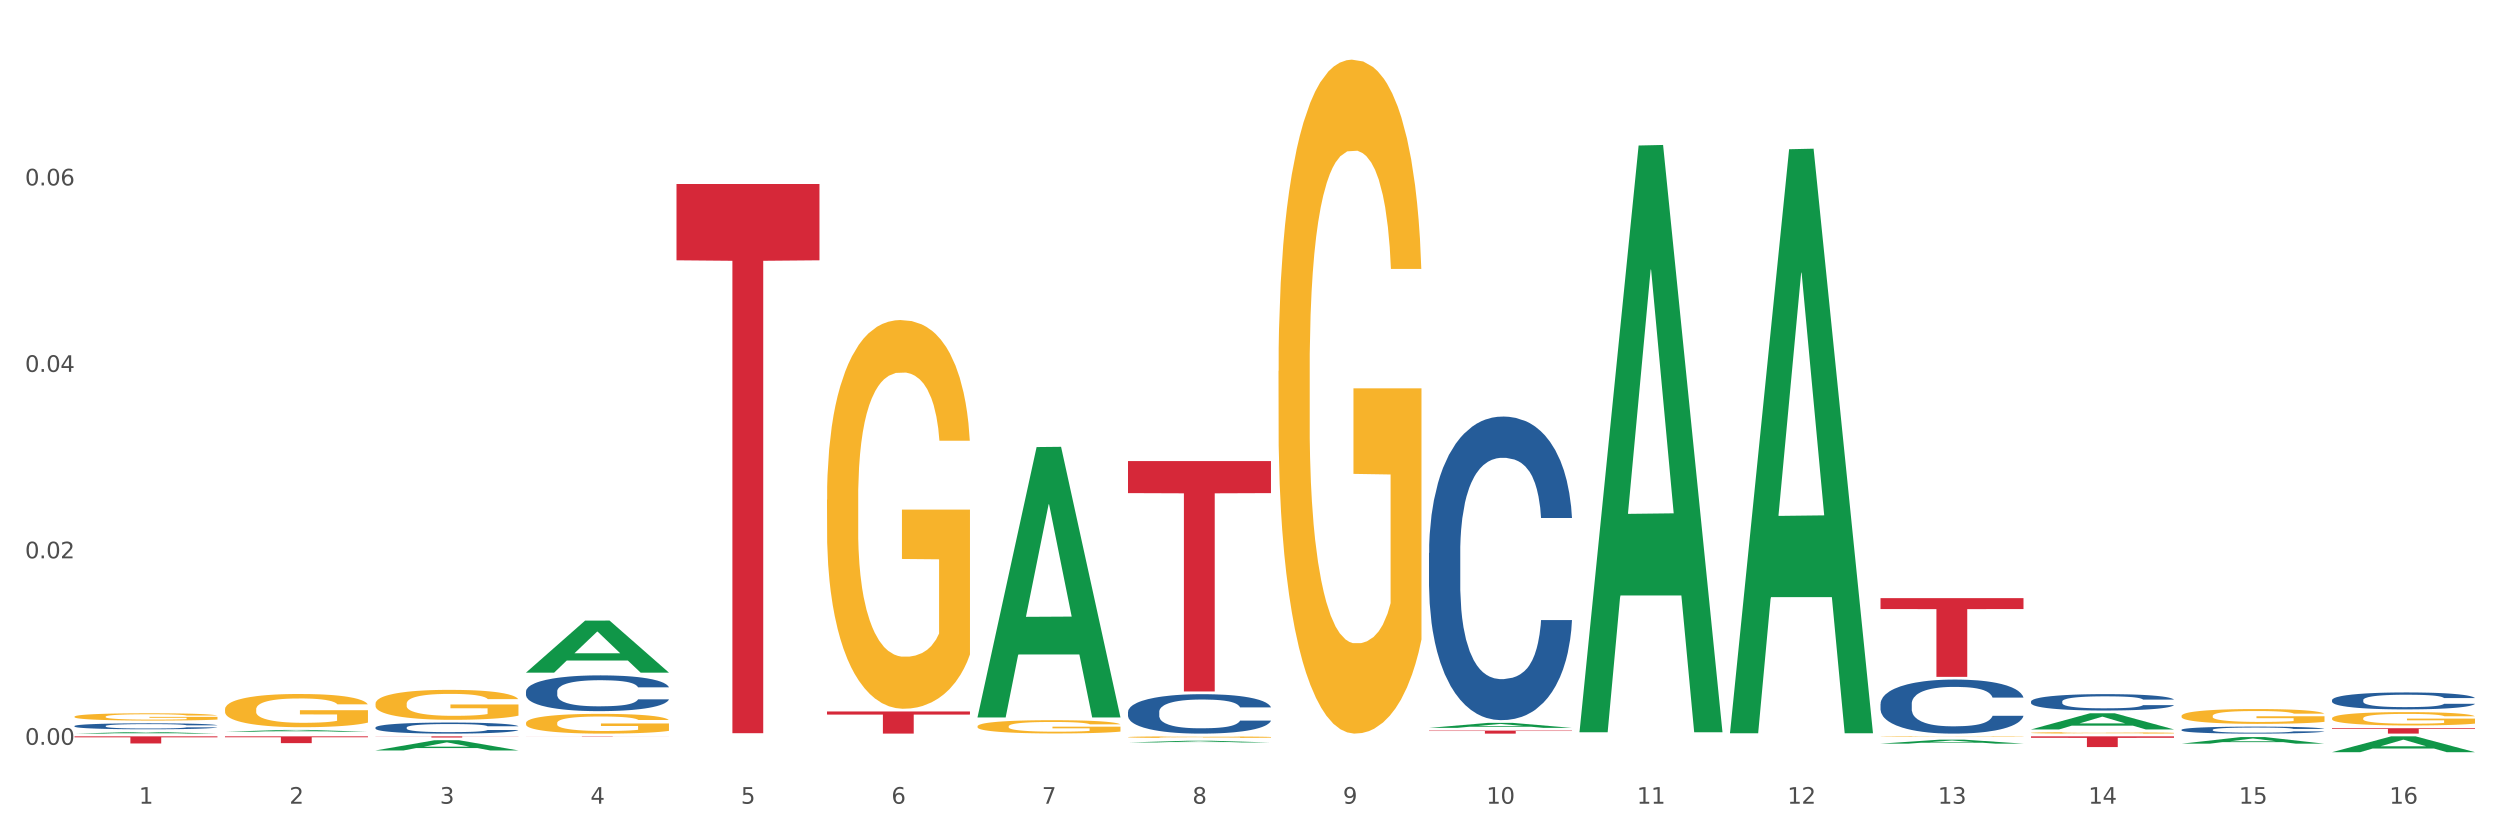 <?xml version="1.0" encoding="utf-8" standalone="no"?>
<!DOCTYPE svg PUBLIC "-//W3C//DTD SVG 1.1//EN"
  "http://www.w3.org/Graphics/SVG/1.1/DTD/svg11.dtd">
<svg xmlns:xlink="http://www.w3.org/1999/xlink" width="1080pt" height="360pt" viewBox="0 0 1080 360" xmlns="http://www.w3.org/2000/svg" version="1.1">
 <rect x="0" y="0" width="1080" height="360" fill="#333333" stroke="none"/>
 <defs>
  <style type="text/css">*{stroke-linejoin: round; stroke-linecap: butt}</style>
 </defs>
 <g id="figure_1">
  <g id="patch_1">
   <path d="M 0 360 
L 1080 360 
L 1080 0 
L 0 0 
z
" style="fill: #ffffff; stroke: #ffffff; stroke-linejoin: miter"/>
  </g>
  <g id="axes_1">
   <g id="matplotlib.axis_1">
    <g id="xtick_1">
     <g id="text_1">
      <!-- 1 -->
      <g style="fill: #4d4d4d" transform="translate(60.004 347.204) scale(0.096 -0.096)">
       <defs>
        <path id="DejaVuSans-31" d="M 794 531 
L 1825 531 
L 1825 4091 
L 703 3866 
L 703 4441 
L 1819 4666 
L 2450 4666 
L 2450 531 
L 3481 531 
L 3481 0 
L 794 0 
L 794 531 
z
" transform="scale(0.016)"/>
       </defs>
       <use xlink:href="#DejaVuSans-31"/>
      </g>
     </g>
    </g>
    <g id="xtick_2">
     <g id="text_2">
      <!-- 2 -->
      <g style="fill: #4d4d4d" transform="translate(125.021 347.204) scale(0.096 -0.096)">
       <defs>
        <path id="DejaVuSans-32" d="M 1228 531 
L 3431 531 
L 3431 0 
L 469 0 
L 469 531 
Q 828 903 1448 1529 
Q 2069 2156 2228 2338 
Q 2531 2678 2651 2914 
Q 2772 3150 2772 3378 
Q 2772 3750 2511 3984 
Q 2250 4219 1831 4219 
Q 1534 4219 1204 4116 
Q 875 4013 500 3803 
L 500 4441 
Q 881 4594 1212 4672 
Q 1544 4750 1819 4750 
Q 2544 4750 2975 4387 
Q 3406 4025 3406 3419 
Q 3406 3131 3298 2873 
Q 3191 2616 2906 2266 
Q 2828 2175 2409 1742 
Q 1991 1309 1228 531 
z
" transform="scale(0.016)"/>
       </defs>
       <use xlink:href="#DejaVuSans-32"/>
      </g>
     </g>
    </g>
    <g id="xtick_3">
     <g id="text_3">
      <!-- 3 -->
      <g style="fill: #4d4d4d" transform="translate(190.039 347.204) scale(0.096 -0.096)">
       <defs>
        <path id="DejaVuSans-33" d="M 2597 2516 
Q 3050 2419 3304 2112 
Q 3559 1806 3559 1356 
Q 3559 666 3084 287 
Q 2609 -91 1734 -91 
Q 1441 -91 1130 -33 
Q 819 25 488 141 
L 488 750 
Q 750 597 1062 519 
Q 1375 441 1716 441 
Q 2309 441 2620 675 
Q 2931 909 2931 1356 
Q 2931 1769 2642 2001 
Q 2353 2234 1838 2234 
L 1294 2234 
L 1294 2753 
L 1863 2753 
Q 2328 2753 2575 2939 
Q 2822 3125 2822 3475 
Q 2822 3834 2567 4026 
Q 2313 4219 1838 4219 
Q 1578 4219 1281 4162 
Q 984 4106 628 3988 
L 628 4550 
Q 988 4650 1302 4700 
Q 1616 4750 1894 4750 
Q 2613 4750 3031 4423 
Q 3450 4097 3450 3541 
Q 3450 3153 3228 2886 
Q 3006 2619 2597 2516 
z
" transform="scale(0.016)"/>
       </defs>
       <use xlink:href="#DejaVuSans-33"/>
      </g>
     </g>
    </g>
    <g id="xtick_4">
     <g id="text_4">
      <!-- 4 -->
      <g style="fill: #4d4d4d" transform="translate(255.056 347.204) scale(0.096 -0.096)">
       <defs>
        <path id="DejaVuSans-34" d="M 2419 4116 
L 825 1625 
L 2419 1625 
L 2419 4116 
z
M 2253 4666 
L 3047 4666 
L 3047 1625 
L 3713 1625 
L 3713 1100 
L 3047 1100 
L 3047 0 
L 2419 0 
L 2419 1100 
L 313 1100 
L 313 1709 
L 2253 4666 
z
" transform="scale(0.016)"/>
       </defs>
       <use xlink:href="#DejaVuSans-34"/>
      </g>
     </g>
    </g>
    <g id="xtick_5">
     <g id="text_5">
      <!-- 5 -->
      <g style="fill: #4d4d4d" transform="translate(320.073 347.204) scale(0.096 -0.096)">
       <defs>
        <path id="DejaVuSans-35" d="M 691 4666 
L 3169 4666 
L 3169 4134 
L 1269 4134 
L 1269 2991 
Q 1406 3038 1543 3061 
Q 1681 3084 1819 3084 
Q 2600 3084 3056 2656 
Q 3513 2228 3513 1497 
Q 3513 744 3044 326 
Q 2575 -91 1722 -91 
Q 1428 -91 1123 -41 
Q 819 9 494 109 
L 494 744 
Q 775 591 1075 516 
Q 1375 441 1709 441 
Q 2250 441 2565 725 
Q 2881 1009 2881 1497 
Q 2881 1984 2565 2268 
Q 2250 2553 1709 2553 
Q 1456 2553 1204 2497 
Q 953 2441 691 2322 
L 691 4666 
z
" transform="scale(0.016)"/>
       </defs>
       <use xlink:href="#DejaVuSans-35"/>
      </g>
     </g>
    </g>
    <g id="xtick_6">
     <g id="text_6">
      <!-- 6 -->
      <g style="fill: #4d4d4d" transform="translate(385.09 347.204) scale(0.096 -0.096)">
       <defs>
        <path id="DejaVuSans-36" d="M 2113 2584 
Q 1688 2584 1439 2293 
Q 1191 2003 1191 1497 
Q 1191 994 1439 701 
Q 1688 409 2113 409 
Q 2538 409 2786 701 
Q 3034 994 3034 1497 
Q 3034 2003 2786 2293 
Q 2538 2584 2113 2584 
z
M 3366 4563 
L 3366 3988 
Q 3128 4100 2886 4159 
Q 2644 4219 2406 4219 
Q 1781 4219 1451 3797 
Q 1122 3375 1075 2522 
Q 1259 2794 1537 2939 
Q 1816 3084 2150 3084 
Q 2853 3084 3261 2657 
Q 3669 2231 3669 1497 
Q 3669 778 3244 343 
Q 2819 -91 2113 -91 
Q 1303 -91 875 529 
Q 447 1150 447 2328 
Q 447 3434 972 4092 
Q 1497 4750 2381 4750 
Q 2619 4750 2861 4703 
Q 3103 4656 3366 4563 
z
" transform="scale(0.016)"/>
       </defs>
       <use xlink:href="#DejaVuSans-36"/>
      </g>
     </g>
    </g>
    <g id="xtick_7">
     <g id="text_7">
      <!-- 7 -->
      <g style="fill: #4d4d4d" transform="translate(450.108 347.204) scale(0.096 -0.096)">
       <defs>
        <path id="DejaVuSans-37" d="M 525 4666 
L 3525 4666 
L 3525 4397 
L 1831 0 
L 1172 0 
L 2766 4134 
L 525 4134 
L 525 4666 
z
" transform="scale(0.016)"/>
       </defs>
       <use xlink:href="#DejaVuSans-37"/>
      </g>
     </g>
    </g>
    <g id="xtick_8">
     <g id="text_8">
      <!-- 8 -->
      <g style="fill: #4d4d4d" transform="translate(515.125 347.204) scale(0.096 -0.096)">
       <defs>
        <path id="DejaVuSans-38" d="M 2034 2216 
Q 1584 2216 1326 1975 
Q 1069 1734 1069 1313 
Q 1069 891 1326 650 
Q 1584 409 2034 409 
Q 2484 409 2743 651 
Q 3003 894 3003 1313 
Q 3003 1734 2745 1975 
Q 2488 2216 2034 2216 
z
M 1403 2484 
Q 997 2584 770 2862 
Q 544 3141 544 3541 
Q 544 4100 942 4425 
Q 1341 4750 2034 4750 
Q 2731 4750 3128 4425 
Q 3525 4100 3525 3541 
Q 3525 3141 3298 2862 
Q 3072 2584 2669 2484 
Q 3125 2378 3379 2068 
Q 3634 1759 3634 1313 
Q 3634 634 3220 271 
Q 2806 -91 2034 -91 
Q 1263 -91 848 271 
Q 434 634 434 1313 
Q 434 1759 690 2068 
Q 947 2378 1403 2484 
z
M 1172 3481 
Q 1172 3119 1398 2916 
Q 1625 2713 2034 2713 
Q 2441 2713 2670 2916 
Q 2900 3119 2900 3481 
Q 2900 3844 2670 4047 
Q 2441 4250 2034 4250 
Q 1625 4250 1398 4047 
Q 1172 3844 1172 3481 
z
" transform="scale(0.016)"/>
       </defs>
       <use xlink:href="#DejaVuSans-38"/>
      </g>
     </g>
    </g>
    <g id="xtick_9">
     <g id="text_9">
      <!-- 9 -->
      <g style="fill: #4d4d4d" transform="translate(580.142 347.204) scale(0.096 -0.096)">
       <defs>
        <path id="DejaVuSans-39" d="M 703 97 
L 703 672 
Q 941 559 1184 500 
Q 1428 441 1663 441 
Q 2288 441 2617 861 
Q 2947 1281 2994 2138 
Q 2813 1869 2534 1725 
Q 2256 1581 1919 1581 
Q 1219 1581 811 2004 
Q 403 2428 403 3163 
Q 403 3881 828 4315 
Q 1253 4750 1959 4750 
Q 2769 4750 3195 4129 
Q 3622 3509 3622 2328 
Q 3622 1225 3098 567 
Q 2575 -91 1691 -91 
Q 1453 -91 1209 -44 
Q 966 3 703 97 
z
M 1959 2075 
Q 2384 2075 2632 2365 
Q 2881 2656 2881 3163 
Q 2881 3666 2632 3958 
Q 2384 4250 1959 4250 
Q 1534 4250 1286 3958 
Q 1038 3666 1038 3163 
Q 1038 2656 1286 2365 
Q 1534 2075 1959 2075 
z
" transform="scale(0.016)"/>
       </defs>
       <use xlink:href="#DejaVuSans-39"/>
      </g>
     </g>
    </g>
    <g id="xtick_10">
     <g id="text_10">
      <!-- 10 -->
      <g style="fill: #4d4d4d" transform="translate(642.105 347.204) scale(0.096 -0.096)">
       <defs>
        <path id="DejaVuSans-30" d="M 2034 4250 
Q 1547 4250 1301 3770 
Q 1056 3291 1056 2328 
Q 1056 1369 1301 889 
Q 1547 409 2034 409 
Q 2525 409 2770 889 
Q 3016 1369 3016 2328 
Q 3016 3291 2770 3770 
Q 2525 4250 2034 4250 
z
M 2034 4750 
Q 2819 4750 3233 4129 
Q 3647 3509 3647 2328 
Q 3647 1150 3233 529 
Q 2819 -91 2034 -91 
Q 1250 -91 836 529 
Q 422 1150 422 2328 
Q 422 3509 836 4129 
Q 1250 4750 2034 4750 
z
" transform="scale(0.016)"/>
       </defs>
       <use xlink:href="#DejaVuSans-31"/>
       <use xlink:href="#DejaVuSans-30" transform="translate(63.623 0)"/>
      </g>
     </g>
    </g>
    <g id="xtick_11">
     <g id="text_11">
      <!-- 11 -->
      <g style="fill: #4d4d4d" transform="translate(707.123 347.204) scale(0.096 -0.096)">
       <use xlink:href="#DejaVuSans-31"/>
       <use xlink:href="#DejaVuSans-31" transform="translate(63.623 0)"/>
      </g>
     </g>
    </g>
    <g id="xtick_12">
     <g id="text_12">
      <!-- 12 -->
      <g style="fill: #4d4d4d" transform="translate(772.14 347.204) scale(0.096 -0.096)">
       <use xlink:href="#DejaVuSans-31"/>
       <use xlink:href="#DejaVuSans-32" transform="translate(63.623 0)"/>
      </g>
     </g>
    </g>
    <g id="xtick_13">
     <g id="text_13">
      <!-- 13 -->
      <g style="fill: #4d4d4d" transform="translate(837.157 347.204) scale(0.096 -0.096)">
       <use xlink:href="#DejaVuSans-31"/>
       <use xlink:href="#DejaVuSans-33" transform="translate(63.623 0)"/>
      </g>
     </g>
    </g>
    <g id="xtick_14">
     <g id="text_14">
      <!-- 14 -->
      <g style="fill: #4d4d4d" transform="translate(902.174 347.204) scale(0.096 -0.096)">
       <use xlink:href="#DejaVuSans-31"/>
       <use xlink:href="#DejaVuSans-34" transform="translate(63.623 0)"/>
      </g>
     </g>
    </g>
    <g id="xtick_15">
     <g id="text_15">
      <!-- 15 -->
      <g style="fill: #4d4d4d" transform="translate(967.192 347.204) scale(0.096 -0.096)">
       <use xlink:href="#DejaVuSans-31"/>
       <use xlink:href="#DejaVuSans-35" transform="translate(63.623 0)"/>
      </g>
     </g>
    </g>
    <g id="xtick_16">
     <g id="text_16">
      <!-- 16 -->
      <g style="fill: #4d4d4d" transform="translate(1032.209 347.204) scale(0.096 -0.096)">
       <use xlink:href="#DejaVuSans-31"/>
       <use xlink:href="#DejaVuSans-36" transform="translate(63.623 0)"/>
      </g>
     </g>
    </g>
    <g id="xtick_17"/>
    <g id="xtick_18"/>
    <g id="xtick_19"/>
    <g id="xtick_20"/>
    <g id="xtick_21"/>
    <g id="xtick_22"/>
    <g id="xtick_23"/>
    <g id="xtick_24"/>
    <g id="xtick_25"/>
    <g id="xtick_26"/>
    <g id="xtick_27"/>
    <g id="xtick_28"/>
    <g id="xtick_29"/>
    <g id="xtick_30"/>
    <g id="xtick_31"/>
   </g>
   <g id="matplotlib.axis_2">
    <g id="ytick_1">
     <g id="text_17">
      <!-- 0.00 -->
      <g style="fill: #4d4d4d" transform="translate(10.8 321.743) scale(0.096 -0.096)">
       <defs>
        <path id="DejaVuSans-2e" d="M 684 794 
L 1344 794 
L 1344 0 
L 684 0 
L 684 794 
z
" transform="scale(0.016)"/>
       </defs>
       <use xlink:href="#DejaVuSans-30"/>
       <use xlink:href="#DejaVuSans-2e" transform="translate(63.623 0)"/>
       <use xlink:href="#DejaVuSans-30" transform="translate(95.41 0)"/>
       <use xlink:href="#DejaVuSans-30" transform="translate(159.033 0)"/>
      </g>
     </g>
    </g>
    <g id="ytick_2">
     <g id="text_18">
      <!-- 0.02 -->
      <g style="fill: #4d4d4d" transform="translate(10.8 241.198) scale(0.096 -0.096)">
       <use xlink:href="#DejaVuSans-30"/>
       <use xlink:href="#DejaVuSans-2e" transform="translate(63.623 0)"/>
       <use xlink:href="#DejaVuSans-30" transform="translate(95.41 0)"/>
       <use xlink:href="#DejaVuSans-32" transform="translate(159.033 0)"/>
      </g>
     </g>
    </g>
    <g id="ytick_3">
     <g id="text_19">
      <!-- 0.04 -->
      <g style="fill: #4d4d4d" transform="translate(10.8 160.652) scale(0.096 -0.096)">
       <use xlink:href="#DejaVuSans-30"/>
       <use xlink:href="#DejaVuSans-2e" transform="translate(63.623 0)"/>
       <use xlink:href="#DejaVuSans-30" transform="translate(95.41 0)"/>
       <use xlink:href="#DejaVuSans-34" transform="translate(159.033 0)"/>
      </g>
     </g>
    </g>
    <g id="ytick_4">
     <g id="text_20">
      <!-- 0.06 -->
      <g style="fill: #4d4d4d" transform="translate(10.8 80.107) scale(0.096 -0.096)">
       <use xlink:href="#DejaVuSans-30"/>
       <use xlink:href="#DejaVuSans-2e" transform="translate(63.623 0)"/>
       <use xlink:href="#DejaVuSans-30" transform="translate(95.41 0)"/>
       <use xlink:href="#DejaVuSans-36" transform="translate(159.033 0)"/>
      </g>
     </g>
    </g>
    <g id="ytick_5"/>
    <g id="ytick_6"/>
    <g id="ytick_7"/>
    <g id="ytick_8"/>
   </g>
   <g id="PolyCollection_1">
    <path d="M 32.175 316.926 
L 32.239 316.925 
L 57.709 316.224 
L 68.28 316.224 
L 93.941 316.927 
L 81.715 316.927 
L 76.176 316.763 
L 49.877 316.763 
L 49.686 316.766 
L 44.337 316.927 
L 32.175 316.927 
L 32.175 316.926 
L 53.188 316.665 
L 72.864 316.665 
L 63.122 316.374 
L 62.995 316.372 
L 62.867 316.374 
L 53.125 316.665 
L 53.188 316.665 
L 32.175 316.926 
z
" clip-path="url(#p5cb6e24bf0)" style="fill: #109648"/>
    <path d="M 1007.434 314.578 
L 1069.2 314.578 
L 1069.2 314.904 
L 1044.903 314.907 
L 1044.903 316.927 
L 1031.584 316.927 
L 1031.584 314.907 
L 1007.434 314.904 
L 1007.434 314.58 
L 1007.434 314.578 
z
" clip-path="url(#p5cb6e24bf0)" style="fill: #d62839"/>
    <path d="M 227.227 312.331 
L 227.3 312.323 
L 227.3 312.042 
L 227.445 311.8 
L 228.175 311.215 
L 229.269 310.731 
L 230.071 310.474 
L 230.873 310.263 
L 231.821 310.053 
L 232.988 309.834 
L 235.102 309.514 
L 236.415 309.35 
L 238.019 309.179 
L 240.936 308.929 
L 243.051 308.788 
L 245.239 308.671 
L 248.812 308.531 
L 251.146 308.469 
L 253.625 308.422 
L 256.615 308.39 
L 258.876 308.383 
L 263.834 308.406 
L 268.064 308.476 
L 270.106 308.531 
L 272.731 308.625 
L 274.117 308.687 
L 276.377 308.812 
L 278.711 308.976 
L 280.315 309.116 
L 282.722 309.381 
L 284.545 309.647 
L 286.222 309.974 
L 287.097 310.201 
L 287.753 310.411 
L 288.337 310.653 
L 288.92 311.036 
L 275.794 311.036 
L 275.283 310.763 
L 274.481 310.505 
L 273.315 310.255 
L 272.294 310.099 
L 270.543 309.904 
L 268.939 309.779 
L 267.262 309.686 
L 265.22 309.608 
L 263.616 309.569 
L 261.355 309.538 
L 256.907 309.545 
L 253.917 309.608 
L 251.875 309.686 
L 250.562 309.756 
L 249.396 309.834 
L 248.083 309.943 
L 246.552 310.107 
L 245.458 310.255 
L 244.364 310.443 
L 243.489 310.63 
L 242.687 310.848 
L 242.03 311.082 
L 241.52 311.324 
L 241.082 311.621 
L 240.718 312.112 
L 240.718 313.181 
L 240.863 313.423 
L 241.228 313.743 
L 241.666 313.985 
L 242.395 314.274 
L 243.051 314.469 
L 244.291 314.75 
L 245.676 314.984 
L 246.77 315.132 
L 247.864 315.257 
L 249.76 315.429 
L 251.875 315.569 
L 253.698 315.655 
L 256.177 315.733 
L 257.855 315.764 
L 259.313 315.78 
L 262.886 315.78 
L 265.439 315.756 
L 268.283 315.702 
L 270.47 315.632 
L 272.294 315.546 
L 274.335 315.405 
L 275.648 315.273 
L 275.648 313.642 
L 259.605 313.634 
L 259.605 312.549 
L 288.993 312.549 
L 288.993 315.733 
L 287.753 315.897 
L 286.368 316.045 
L 284.909 316.178 
L 282.722 316.342 
L 280.096 316.498 
L 277.763 316.607 
L 275.283 316.701 
L 272.366 316.786 
L 268.574 316.864 
L 266.241 316.896 
L 263.324 316.919 
L 259.897 316.927 
L 256.907 316.911 
L 253.99 316.872 
L 250.927 316.802 
L 247.937 316.701 
L 245.676 316.599 
L 243.416 316.474 
L 241.009 316.31 
L 239.113 316.154 
L 237.655 316.014 
L 236.05 315.834 
L 234.3 315.6 
L 232.988 315.39 
L 231.821 315.171 
L 230.581 314.89 
L 229.706 314.648 
L 228.831 314.344 
L 228.321 314.118 
L 227.737 313.767 
L 227.3 313.275 
L 227.227 312.331 
z
" clip-path="url(#p5cb6e24bf0)" style="fill: #f7b32b"/>
    <path d="M 162.209 304.001 
L 162.282 303.989 
L 162.282 303.563 
L 162.428 303.196 
L 163.157 302.309 
L 164.251 301.576 
L 165.054 301.186 
L 165.856 300.866 
L 166.804 300.547 
L 167.97 300.216 
L 170.085 299.731 
L 171.398 299.482 
L 173.002 299.222 
L 175.919 298.843 
L 178.034 298.63 
L 180.222 298.453 
L 183.795 298.24 
L 186.128 298.145 
L 188.608 298.074 
L 191.598 298.027 
L 193.858 298.015 
L 198.817 298.051 
L 203.047 298.157 
L 205.089 298.24 
L 207.714 298.382 
L 209.099 298.477 
L 211.36 298.666 
L 213.694 298.914 
L 215.298 299.127 
L 217.704 299.529 
L 219.528 299.932 
L 221.205 300.428 
L 222.08 300.772 
L 222.736 301.091 
L 223.32 301.458 
L 223.903 302.037 
L 210.777 302.037 
L 210.266 301.623 
L 209.464 301.233 
L 208.297 300.854 
L 207.276 300.618 
L 205.526 300.322 
L 203.922 300.133 
L 202.245 299.991 
L 200.203 299.873 
L 198.598 299.813 
L 196.338 299.766 
L 191.889 299.778 
L 188.9 299.873 
L 186.858 299.991 
L 185.545 300.097 
L 184.378 300.216 
L 183.066 300.381 
L 181.534 300.63 
L 180.44 300.854 
L 179.347 301.138 
L 178.471 301.422 
L 177.669 301.753 
L 177.013 302.108 
L 176.503 302.475 
L 176.065 302.924 
L 175.7 303.67 
L 175.7 305.29 
L 175.846 305.657 
L 176.211 306.142 
L 176.648 306.509 
L 177.378 306.946 
L 178.034 307.242 
L 179.274 307.668 
L 180.659 308.023 
L 181.753 308.247 
L 182.847 308.437 
L 184.743 308.697 
L 186.858 308.91 
L 188.681 309.04 
L 191.16 309.158 
L 192.837 309.206 
L 194.296 309.229 
L 197.869 309.229 
L 200.422 309.194 
L 203.266 309.111 
L 205.453 309.005 
L 207.276 308.874 
L 209.318 308.662 
L 210.631 308.46 
L 210.631 305.988 
L 194.588 305.976 
L 194.588 304.332 
L 223.976 304.332 
L 223.976 309.158 
L 222.736 309.407 
L 221.351 309.632 
L 219.892 309.833 
L 217.704 310.081 
L 215.079 310.318 
L 212.746 310.483 
L 210.266 310.625 
L 207.349 310.755 
L 203.557 310.874 
L 201.224 310.921 
L 198.307 310.956 
L 194.879 310.968 
L 191.889 310.945 
L 188.972 310.885 
L 185.91 310.779 
L 182.92 310.625 
L 180.659 310.471 
L 178.399 310.282 
L 175.992 310.034 
L 174.096 309.797 
L 172.638 309.584 
L 171.033 309.312 
L 169.283 308.957 
L 167.97 308.638 
L 166.804 308.307 
L 165.564 307.881 
L 164.689 307.514 
L 163.814 307.053 
L 163.303 306.71 
L 162.72 306.177 
L 162.282 305.432 
L 162.209 304.001 
z
" clip-path="url(#p5cb6e24bf0)" style="fill: #f7b32b"/>
    <path d="M 97.192 306.44 
L 97.265 306.427 
L 97.265 305.955 
L 97.411 305.548 
L 98.14 304.565 
L 99.234 303.752 
L 100.036 303.319 
L 100.838 302.965 
L 101.786 302.61 
L 102.953 302.243 
L 105.068 301.706 
L 106.381 301.43 
L 107.985 301.142 
L 110.902 300.722 
L 113.017 300.486 
L 115.204 300.289 
L 118.778 300.053 
L 121.111 299.948 
L 123.591 299.869 
L 126.58 299.817 
L 128.841 299.804 
L 133.8 299.843 
L 138.03 299.961 
L 140.071 300.053 
L 142.697 300.21 
L 144.082 300.315 
L 146.343 300.525 
L 148.676 300.801 
L 150.281 301.037 
L 152.687 301.483 
L 154.51 301.928 
L 156.188 302.479 
L 157.063 302.86 
L 157.719 303.214 
L 158.302 303.62 
L 158.886 304.263 
L 145.759 304.263 
L 145.249 303.804 
L 144.447 303.371 
L 143.28 302.951 
L 142.259 302.689 
L 140.509 302.361 
L 138.905 302.151 
L 137.227 301.994 
L 135.185 301.863 
L 133.581 301.797 
L 131.321 301.745 
L 126.872 301.758 
L 123.882 301.863 
L 121.84 301.994 
L 120.528 302.112 
L 119.361 302.243 
L 118.048 302.427 
L 116.517 302.702 
L 115.423 302.951 
L 114.329 303.266 
L 113.454 303.581 
L 112.652 303.948 
L 111.996 304.342 
L 111.485 304.748 
L 111.048 305.247 
L 110.683 306.073 
L 110.683 307.87 
L 110.829 308.276 
L 111.194 308.814 
L 111.631 309.221 
L 112.36 309.706 
L 113.017 310.034 
L 114.256 310.506 
L 115.642 310.899 
L 116.736 311.148 
L 117.83 311.358 
L 119.726 311.647 
L 121.84 311.883 
L 123.664 312.027 
L 126.143 312.158 
L 127.82 312.211 
L 129.279 312.237 
L 132.852 312.237 
L 135.404 312.198 
L 138.248 312.106 
L 140.436 311.988 
L 142.259 311.844 
L 144.301 311.607 
L 145.614 311.385 
L 145.614 308.643 
L 129.57 308.63 
L 129.57 306.807 
L 158.959 306.807 
L 158.959 312.158 
L 157.719 312.434 
L 156.333 312.683 
L 154.875 312.906 
L 152.687 313.181 
L 150.062 313.444 
L 147.728 313.627 
L 145.249 313.785 
L 142.332 313.929 
L 138.54 314.06 
L 136.206 314.112 
L 133.289 314.152 
L 129.862 314.165 
L 126.872 314.139 
L 123.955 314.073 
L 120.892 313.955 
L 117.903 313.785 
L 115.642 313.614 
L 113.381 313.404 
L 110.975 313.129 
L 109.079 312.867 
L 107.62 312.63 
L 106.016 312.329 
L 104.266 311.935 
L 102.953 311.581 
L 101.786 311.214 
L 100.547 310.742 
L 99.672 310.335 
L 98.797 309.824 
L 98.286 309.443 
L 97.703 308.853 
L 97.265 308.027 
L 97.192 306.44 
z
" clip-path="url(#p5cb6e24bf0)" style="fill: #f7b32b"/>
    <path d="M 32.175 309.596 
L 32.248 309.593 
L 32.248 309.489 
L 32.394 309.4 
L 33.123 309.184 
L 34.217 309.005 
L 35.019 308.91 
L 35.821 308.832 
L 36.769 308.754 
L 37.936 308.673 
L 40.051 308.555 
L 41.363 308.494 
L 42.968 308.431 
L 45.885 308.338 
L 47.999 308.286 
L 50.187 308.243 
L 53.76 308.191 
L 56.094 308.168 
L 58.573 308.151 
L 61.563 308.139 
L 63.824 308.136 
L 68.783 308.145 
L 73.012 308.171 
L 75.054 308.191 
L 77.679 308.226 
L 79.065 308.249 
L 81.326 308.295 
L 83.659 308.356 
L 85.263 308.408 
L 87.67 308.506 
L 89.493 308.604 
L 91.17 308.725 
L 92.045 308.809 
L 92.702 308.886 
L 93.285 308.976 
L 93.868 309.117 
L 80.742 309.117 
L 80.232 309.016 
L 79.43 308.921 
L 78.263 308.829 
L 77.242 308.771 
L 75.492 308.699 
L 73.887 308.653 
L 72.21 308.618 
L 70.168 308.589 
L 68.564 308.575 
L 66.303 308.563 
L 61.855 308.566 
L 58.865 308.589 
L 56.823 308.618 
L 55.511 308.644 
L 54.344 308.673 
L 53.031 308.713 
L 51.5 308.774 
L 50.406 308.829 
L 49.312 308.898 
L 48.437 308.967 
L 47.635 309.048 
L 46.979 309.135 
L 46.468 309.224 
L 46.031 309.334 
L 45.666 309.515 
L 45.666 309.911 
L 45.812 310 
L 46.176 310.118 
L 46.614 310.208 
L 47.343 310.314 
L 47.999 310.387 
L 49.239 310.49 
L 50.625 310.577 
L 51.719 310.632 
L 52.812 310.678 
L 54.708 310.741 
L 56.823 310.793 
L 58.646 310.825 
L 61.126 310.854 
L 62.803 310.865 
L 64.261 310.871 
L 67.835 310.871 
L 70.387 310.863 
L 73.231 310.842 
L 75.419 310.816 
L 77.242 310.785 
L 79.284 310.733 
L 80.596 310.684 
L 80.596 310.081 
L 64.553 310.078 
L 64.553 309.677 
L 93.941 309.677 
L 93.941 310.854 
L 92.702 310.915 
L 91.316 310.969 
L 89.858 311.018 
L 87.67 311.079 
L 85.045 311.137 
L 82.711 311.177 
L 80.232 311.212 
L 77.315 311.243 
L 73.523 311.272 
L 71.189 311.284 
L 68.272 311.292 
L 64.845 311.295 
L 61.855 311.29 
L 58.938 311.275 
L 55.875 311.249 
L 52.885 311.212 
L 50.625 311.174 
L 48.364 311.128 
L 45.958 311.067 
L 44.062 311.01 
L 42.603 310.958 
L 40.999 310.891 
L 39.249 310.805 
L 37.936 310.727 
L 36.769 310.646 
L 35.529 310.542 
L 34.654 310.453 
L 33.779 310.34 
L 33.269 310.257 
L 32.685 310.127 
L 32.248 309.945 
L 32.175 309.596 
z
" clip-path="url(#p5cb6e24bf0)" style="fill: #f7b32b"/>
    <path d="M 422.278 313.77 
L 422.351 313.765 
L 422.351 313.577 
L 422.497 313.414 
L 423.226 313.022 
L 424.32 312.697 
L 425.122 312.525 
L 425.925 312.383 
L 426.873 312.242 
L 428.039 312.096 
L 430.154 311.881 
L 431.467 311.771 
L 433.071 311.656 
L 435.988 311.489 
L 438.103 311.394 
L 440.291 311.316 
L 443.864 311.222 
L 446.197 311.18 
L 448.677 311.148 
L 451.667 311.128 
L 453.927 311.122 
L 458.886 311.138 
L 463.116 311.185 
L 465.158 311.222 
L 467.783 311.285 
L 469.168 311.326 
L 471.429 311.41 
L 473.763 311.52 
L 475.367 311.614 
L 477.773 311.792 
L 479.596 311.97 
L 481.274 312.19 
L 482.149 312.342 
L 482.805 312.483 
L 483.389 312.645 
L 483.972 312.902 
L 470.846 312.902 
L 470.335 312.718 
L 469.533 312.546 
L 468.366 312.378 
L 467.345 312.274 
L 465.595 312.143 
L 463.991 312.059 
L 462.314 311.996 
L 460.272 311.944 
L 458.667 311.918 
L 456.407 311.897 
L 451.958 311.902 
L 448.969 311.944 
L 446.927 311.996 
L 445.614 312.043 
L 444.447 312.096 
L 443.135 312.169 
L 441.603 312.279 
L 440.509 312.378 
L 439.416 312.504 
L 438.54 312.629 
L 437.738 312.776 
L 437.082 312.933 
L 436.571 313.095 
L 436.134 313.294 
L 435.769 313.624 
L 435.769 314.341 
L 435.915 314.503 
L 436.28 314.717 
L 436.717 314.88 
L 437.447 315.073 
L 438.103 315.204 
L 439.343 315.392 
L 440.728 315.549 
L 441.822 315.649 
L 442.916 315.733 
L 444.812 315.848 
L 446.927 315.942 
L 448.75 315.999 
L 451.229 316.052 
L 452.906 316.073 
L 454.365 316.083 
L 457.938 316.083 
L 460.49 316.067 
L 463.334 316.031 
L 465.522 315.984 
L 467.345 315.926 
L 469.387 315.832 
L 470.7 315.743 
L 470.7 314.649 
L 454.657 314.644 
L 454.657 313.917 
L 484.045 313.917 
L 484.045 316.052 
L 482.805 316.162 
L 481.42 316.261 
L 479.961 316.35 
L 477.773 316.46 
L 475.148 316.565 
L 472.815 316.638 
L 470.335 316.701 
L 467.418 316.758 
L 463.626 316.811 
L 461.293 316.831 
L 458.376 316.847 
L 454.948 316.852 
L 451.958 316.842 
L 449.041 316.816 
L 445.979 316.769 
L 442.989 316.701 
L 440.728 316.633 
L 438.468 316.549 
L 436.061 316.439 
L 434.165 316.334 
L 432.707 316.24 
L 431.102 316.12 
L 429.352 315.963 
L 428.039 315.822 
L 426.873 315.675 
L 425.633 315.487 
L 424.758 315.324 
L 423.883 315.12 
L 423.372 314.969 
L 422.789 314.733 
L 422.351 314.403 
L 422.278 313.77 
z
" clip-path="url(#p5cb6e24bf0)" style="fill: #f7b32b"/>
    <path d="M 357.261 215.856 
L 357.334 215.703 
L 357.334 210.181 
L 357.48 205.427 
L 358.209 193.923 
L 359.303 184.414 
L 360.105 179.353 
L 360.907 175.212 
L 361.855 171.071 
L 363.022 166.776 
L 365.137 160.488 
L 366.45 157.267 
L 368.054 153.893 
L 370.971 148.985 
L 373.086 146.224 
L 375.273 143.923 
L 378.847 141.162 
L 381.18 139.935 
L 383.66 139.015 
L 386.649 138.402 
L 388.91 138.248 
L 393.869 138.708 
L 398.098 140.089 
L 400.14 141.162 
L 402.766 143.003 
L 404.151 144.23 
L 406.412 146.684 
L 408.745 149.905 
L 410.35 152.666 
L 412.756 157.88 
L 414.579 163.095 
L 416.256 169.537 
L 417.132 173.985 
L 417.788 178.126 
L 418.371 182.88 
L 418.955 190.396 
L 405.828 190.396 
L 405.318 185.028 
L 404.516 179.966 
L 403.349 175.058 
L 402.328 171.991 
L 400.578 168.156 
L 398.974 165.702 
L 397.296 163.862 
L 395.254 162.328 
L 393.65 161.561 
L 391.39 160.948 
L 386.941 161.101 
L 383.951 162.328 
L 381.909 163.862 
L 380.597 165.242 
L 379.43 166.776 
L 378.117 168.923 
L 376.586 172.144 
L 375.492 175.058 
L 374.398 178.739 
L 373.523 182.42 
L 372.721 186.715 
L 372.065 191.316 
L 371.554 196.071 
L 371.117 201.899 
L 370.752 211.562 
L 370.752 232.574 
L 370.898 237.328 
L 371.263 243.617 
L 371.7 248.371 
L 372.429 254.046 
L 373.086 257.881 
L 374.325 263.402 
L 375.711 268.003 
L 376.805 270.918 
L 377.899 273.372 
L 379.795 276.746 
L 381.909 279.507 
L 383.733 281.194 
L 386.212 282.727 
L 387.889 283.341 
L 389.348 283.648 
L 392.921 283.648 
L 395.473 283.188 
L 398.317 282.114 
L 400.505 280.734 
L 402.328 279.046 
L 404.37 276.286 
L 405.683 273.678 
L 405.683 241.623 
L 389.639 241.47 
L 389.639 220.15 
L 419.028 220.15 
L 419.028 282.727 
L 417.788 285.948 
L 416.402 288.862 
L 414.944 291.47 
L 412.756 294.691 
L 410.131 297.758 
L 407.797 299.905 
L 405.318 301.746 
L 402.401 303.433 
L 398.609 304.967 
L 396.275 305.58 
L 393.358 306.04 
L 389.931 306.194 
L 386.941 305.887 
L 384.024 305.12 
L 380.961 303.74 
L 377.972 301.746 
L 375.711 299.752 
L 373.45 297.298 
L 371.044 294.077 
L 369.148 291.01 
L 367.689 288.249 
L 366.085 284.721 
L 364.335 280.12 
L 363.022 275.979 
L 361.855 271.684 
L 360.616 266.163 
L 359.741 261.408 
L 358.866 255.427 
L 358.355 250.979 
L 357.772 244.077 
L 357.334 234.414 
L 357.261 215.856 
z
" clip-path="url(#p5cb6e24bf0)" style="fill: #f7b32b"/>
    <path d="M 32.175 318.096 
L 93.941 318.096 
L 93.941 318.523 
L 69.645 318.526 
L 69.645 321.17 
L 56.325 321.17 
L 56.325 318.526 
L 32.175 318.523 
L 32.175 318.099 
L 32.175 318.096 
z
" clip-path="url(#p5cb6e24bf0)" style="fill: #d62839"/>
    <path d="M 97.192 318.096 
L 158.959 318.096 
L 158.959 318.502 
L 134.662 318.505 
L 134.662 321.02 
L 121.343 321.02 
L 121.343 318.505 
L 97.192 318.502 
L 97.192 318.099 
L 97.192 318.096 
z
" clip-path="url(#p5cb6e24bf0)" style="fill: #d62839"/>
    <path d="M 162.209 318.096 
L 223.976 318.096 
L 223.976 318.167 
L 199.679 318.168 
L 199.679 318.608 
L 186.36 318.608 
L 186.36 318.168 
L 162.209 318.167 
L 162.209 318.097 
L 162.209 318.096 
z
" clip-path="url(#p5cb6e24bf0)" style="fill: #d62839"/>
    <path d="M 227.227 318.096 
L 288.993 318.096 
L 288.993 318.116 
L 264.696 318.116 
L 264.696 318.238 
L 251.377 318.238 
L 251.377 318.116 
L 227.227 318.116 
L 227.227 318.096 
L 227.227 318.096 
z
" clip-path="url(#p5cb6e24bf0)" style="fill: #d62839"/>
    <path d="M 812.382 258.383 
L 874.148 258.383 
L 874.148 263.11 
L 849.852 263.142 
L 849.852 292.395 
L 836.532 292.395 
L 836.532 263.142 
L 812.382 263.11 
L 812.382 258.415 
L 812.382 258.383 
z
" clip-path="url(#p5cb6e24bf0)" style="fill: #d62839"/>
    <path d="M 357.261 307.363 
L 419.028 307.363 
L 419.028 308.692 
L 394.731 308.701 
L 394.731 316.927 
L 381.412 316.927 
L 381.412 308.701 
L 357.261 308.692 
L 357.261 307.372 
L 357.261 307.363 
z
" clip-path="url(#p5cb6e24bf0)" style="fill: #d62839"/>
    <path d="M 487.296 199.191 
L 549.062 199.191 
L 549.062 213.022 
L 524.765 213.115 
L 524.765 298.718 
L 511.446 298.718 
L 511.446 213.115 
L 487.296 213.022 
L 487.296 199.284 
L 487.296 199.191 
z
" clip-path="url(#p5cb6e24bf0)" style="fill: #d62839"/>
    <path d="M 877.399 318.096 
L 939.166 318.096 
L 939.166 318.741 
L 914.869 318.745 
L 914.869 322.733 
L 901.549 322.733 
L 901.549 318.745 
L 877.399 318.741 
L 877.399 318.101 
L 877.399 318.096 
z
" clip-path="url(#p5cb6e24bf0)" style="fill: #d62839"/>
    <path d="M 422.278 309.733 
L 422.342 309.624 
L 447.813 193.132 
L 458.383 193.022 
L 484.045 309.953 
L 471.819 309.953 
L 466.279 282.724 
L 439.981 282.724 
L 439.79 283.163 
L 434.441 309.953 
L 422.278 309.953 
L 422.278 309.733 
L 443.292 266.474 
L 462.968 266.365 
L 453.225 217.945 
L 453.098 217.726 
L 452.971 218.055 
L 443.228 266.365 
L 443.292 266.474 
L 422.278 309.733 
z
" clip-path="url(#p5cb6e24bf0)" style="fill: #109648"/>
    <path d="M 227.227 290.545 
L 227.29 290.524 
L 252.761 268.102 
L 263.331 268.081 
L 288.993 290.588 
L 276.767 290.588 
L 271.227 285.347 
L 244.929 285.347 
L 244.738 285.431 
L 239.389 290.588 
L 227.227 290.588 
L 227.227 290.545 
L 248.24 282.219 
L 267.916 282.198 
L 258.174 272.878 
L 258.046 272.836 
L 257.919 272.899 
L 248.176 282.198 
L 248.24 282.219 
L 227.227 290.545 
z
" clip-path="url(#p5cb6e24bf0)" style="fill: #109648"/>
    <path d="M 292.244 79.474 
L 354.01 79.474 
L 354.01 112.448 
L 329.714 112.67 
L 329.714 316.753 
L 316.394 316.753 
L 316.394 112.67 
L 292.244 112.448 
L 292.244 79.696 
L 292.244 79.474 
z
" clip-path="url(#p5cb6e24bf0)" style="fill: #d62839"/>
    <path d="M 617.33 315.618 
L 679.097 315.618 
L 679.097 315.8 
L 654.8 315.801 
L 654.8 316.927 
L 641.481 316.927 
L 641.481 315.801 
L 617.33 315.8 
L 617.33 315.619 
L 617.33 315.618 
z
" clip-path="url(#p5cb6e24bf0)" style="fill: #d62839"/>
    <path d="M 162.209 324.182 
L 162.273 324.178 
L 187.744 319.781 
L 198.314 319.777 
L 223.976 324.19 
L 211.75 324.19 
L 206.21 323.162 
L 179.912 323.162 
L 179.721 323.179 
L 174.372 324.19 
L 162.209 324.19 
L 162.209 324.182 
L 183.223 322.549 
L 202.899 322.545 
L 193.156 320.718 
L 193.029 320.71 
L 192.902 320.722 
L 183.159 322.545 
L 183.223 322.549 
L 162.209 324.182 
z
" clip-path="url(#p5cb6e24bf0)" style="fill: #109648"/>
    <path d="M 97.192 316.115 
L 97.256 316.114 
L 122.727 315.335 
L 133.297 315.334 
L 158.959 316.116 
L 146.733 316.116 
L 141.193 315.934 
L 114.894 315.934 
L 114.703 315.937 
L 109.354 316.116 
L 97.192 316.116 
L 97.192 316.115 
L 118.206 315.825 
L 137.882 315.825 
L 128.139 315.501 
L 128.012 315.499 
L 127.884 315.502 
L 118.142 315.825 
L 118.206 315.825 
L 97.192 316.115 
z
" clip-path="url(#p5cb6e24bf0)" style="fill: #109648"/>
    <path d="M 812.382 318.22 
L 812.455 318.22 
L 812.455 318.211 
L 812.601 318.203 
L 813.33 318.185 
L 814.424 318.17 
L 815.226 318.162 
L 816.028 318.155 
L 816.976 318.149 
L 818.143 318.142 
L 820.258 318.132 
L 821.57 318.127 
L 823.175 318.121 
L 826.092 318.113 
L 828.206 318.109 
L 830.394 318.105 
L 833.967 318.101 
L 836.301 318.099 
L 838.78 318.097 
L 841.77 318.096 
L 844.031 318.096 
L 848.99 318.097 
L 853.219 318.099 
L 855.261 318.101 
L 857.886 318.104 
L 859.272 318.106 
L 861.532 318.11 
L 863.866 318.115 
L 865.47 318.119 
L 867.877 318.128 
L 869.7 318.136 
L 871.377 318.146 
L 872.252 318.153 
L 872.909 318.16 
L 873.492 318.167 
L 874.075 318.179 
L 860.949 318.179 
L 860.439 318.171 
L 859.636 318.163 
L 858.47 318.155 
L 857.449 318.15 
L 855.699 318.144 
L 854.094 318.14 
L 852.417 318.137 
L 850.375 318.135 
L 848.771 318.133 
L 846.51 318.132 
L 842.062 318.133 
L 839.072 318.135 
L 837.03 318.137 
L 835.717 318.139 
L 834.551 318.142 
L 833.238 318.145 
L 831.707 318.15 
L 830.613 318.155 
L 829.519 318.161 
L 828.644 318.167 
L 827.842 318.174 
L 827.185 318.181 
L 826.675 318.188 
L 826.237 318.198 
L 825.873 318.213 
L 825.873 318.247 
L 826.019 318.254 
L 826.383 318.264 
L 826.821 318.272 
L 827.55 318.281 
L 828.206 318.287 
L 829.446 318.296 
L 830.832 318.303 
L 831.925 318.308 
L 833.019 318.312 
L 834.915 318.317 
L 837.03 318.322 
L 838.853 318.324 
L 841.333 318.327 
L 843.01 318.328 
L 844.468 318.328 
L 848.042 318.328 
L 850.594 318.327 
L 853.438 318.326 
L 855.626 318.324 
L 857.449 318.321 
L 859.491 318.316 
L 860.803 318.312 
L 860.803 318.261 
L 844.76 318.261 
L 844.76 318.227 
L 874.148 318.227 
L 874.148 318.327 
L 872.909 318.332 
L 871.523 318.337 
L 870.065 318.341 
L 867.877 318.346 
L 865.252 318.351 
L 862.918 318.354 
L 860.439 318.357 
L 857.522 318.36 
L 853.73 318.362 
L 851.396 318.363 
L 848.479 318.364 
L 845.052 318.364 
L 842.062 318.364 
L 839.145 318.362 
L 836.082 318.36 
L 833.092 318.357 
L 830.832 318.354 
L 828.571 318.35 
L 826.164 318.345 
L 824.268 318.34 
L 822.81 318.336 
L 821.206 318.33 
L 819.455 318.323 
L 818.143 318.316 
L 816.976 318.309 
L 815.736 318.3 
L 814.861 318.293 
L 813.986 318.283 
L 813.476 318.276 
L 812.892 318.265 
L 812.455 318.25 
L 812.382 318.22 
z
" clip-path="url(#p5cb6e24bf0)" style="fill: #f7b32b"/>
    <path d="M 877.399 316.582 
L 877.472 316.581 
L 877.472 316.56 
L 877.618 316.542 
L 878.347 316.498 
L 879.441 316.462 
L 880.243 316.442 
L 881.045 316.426 
L 881.993 316.411 
L 883.16 316.394 
L 885.275 316.37 
L 886.588 316.358 
L 888.192 316.345 
L 891.109 316.326 
L 893.224 316.316 
L 895.411 316.307 
L 898.985 316.296 
L 901.318 316.292 
L 903.798 316.288 
L 906.787 316.286 
L 909.048 316.285 
L 914.007 316.287 
L 918.236 316.292 
L 920.278 316.296 
L 922.904 316.303 
L 924.289 316.308 
L 926.55 316.317 
L 928.883 316.33 
L 930.488 316.34 
L 932.894 316.36 
L 934.717 316.38 
L 936.394 316.405 
L 937.27 316.422 
L 937.926 316.438 
L 938.509 316.456 
L 939.093 316.484 
L 925.966 316.484 
L 925.456 316.464 
L 924.654 316.445 
L 923.487 316.426 
L 922.466 316.414 
L 920.716 316.399 
L 919.111 316.39 
L 917.434 316.383 
L 915.392 316.377 
L 913.788 316.374 
L 911.527 316.372 
L 907.079 316.373 
L 904.089 316.377 
L 902.047 316.383 
L 900.735 316.388 
L 899.568 316.394 
L 898.255 316.402 
L 896.724 316.415 
L 895.63 316.426 
L 894.536 316.44 
L 893.661 316.454 
L 892.859 316.47 
L 892.203 316.488 
L 891.692 316.506 
L 891.255 316.528 
L 890.89 316.565 
L 890.89 316.646 
L 891.036 316.664 
L 891.4 316.688 
L 891.838 316.706 
L 892.567 316.728 
L 893.224 316.742 
L 894.463 316.763 
L 895.849 316.781 
L 896.943 316.792 
L 898.037 316.801 
L 899.933 316.814 
L 902.047 316.825 
L 903.87 316.831 
L 906.35 316.837 
L 908.027 316.84 
L 909.486 316.841 
L 913.059 316.841 
L 915.611 316.839 
L 918.455 316.835 
L 920.643 316.83 
L 922.466 316.823 
L 924.508 316.813 
L 925.82 316.803 
L 925.82 316.68 
L 909.777 316.68 
L 909.777 316.598 
L 939.166 316.598 
L 939.166 316.837 
L 937.926 316.849 
L 936.54 316.861 
L 935.082 316.871 
L 932.894 316.883 
L 930.269 316.895 
L 927.935 316.903 
L 925.456 316.91 
L 922.539 316.916 
L 918.747 316.922 
L 916.413 316.924 
L 913.496 316.926 
L 910.069 316.927 
L 907.079 316.926 
L 904.162 316.923 
L 901.099 316.917 
L 898.109 316.91 
L 895.849 316.902 
L 893.588 316.893 
L 891.182 316.881 
L 889.286 316.869 
L 887.827 316.858 
L 886.223 316.845 
L 884.473 316.827 
L 883.16 316.811 
L 881.993 316.795 
L 880.754 316.774 
L 879.879 316.756 
L 879.003 316.733 
L 878.493 316.716 
L 877.91 316.69 
L 877.472 316.653 
L 877.399 316.582 
z
" clip-path="url(#p5cb6e24bf0)" style="fill: #f7b32b"/>
    <path d="M 1007.434 324.937 
L 1007.497 324.93 
L 1032.968 318.103 
L 1043.538 318.096 
L 1069.2 324.95 
L 1056.974 324.95 
L 1051.434 323.354 
L 1025.136 323.354 
L 1024.945 323.379 
L 1019.596 324.95 
L 1007.434 324.95 
L 1007.434 324.937 
L 1028.447 322.401 
L 1048.123 322.395 
L 1038.38 319.557 
L 1038.253 319.544 
L 1038.126 319.563 
L 1028.383 322.395 
L 1028.447 322.401 
L 1007.434 324.937 
z
" clip-path="url(#p5cb6e24bf0)" style="fill: #109648"/>
    <path d="M 942.416 321.273 
L 942.48 321.27 
L 967.951 318.424 
L 978.521 318.421 
L 1004.183 321.278 
L 991.957 321.278 
L 986.417 320.613 
L 960.118 320.613 
L 959.927 320.623 
L 954.579 321.278 
L 942.416 321.278 
L 942.416 321.273 
L 963.43 320.216 
L 983.106 320.213 
L 973.363 319.03 
L 973.236 319.025 
L 973.109 319.033 
L 963.366 320.213 
L 963.43 320.216 
L 942.416 321.273 
z
" clip-path="url(#p5cb6e24bf0)" style="fill: #109648"/>
    <path d="M 877.399 315.103 
L 877.463 315.096 
L 902.933 308.123 
L 913.504 308.117 
L 939.166 315.116 
L 926.94 315.116 
L 921.4 313.486 
L 895.101 313.486 
L 894.91 313.512 
L 889.561 315.116 
L 877.399 315.116 
L 877.399 315.103 
L 898.412 312.513 
L 918.089 312.507 
L 908.346 309.609 
L 908.219 309.595 
L 908.091 309.615 
L 898.349 312.507 
L 898.412 312.513 
L 877.399 315.103 
z
" clip-path="url(#p5cb6e24bf0)" style="fill: #109648"/>
    <path d="M 812.382 321.251 
L 812.446 321.25 
L 837.916 319.535 
L 848.487 319.534 
L 874.148 321.254 
L 861.922 321.254 
L 856.382 320.854 
L 830.084 320.854 
L 829.893 320.86 
L 824.544 321.254 
L 812.382 321.254 
L 812.382 321.251 
L 833.395 320.615 
L 853.071 320.613 
L 843.329 319.9 
L 843.201 319.897 
L 843.074 319.902 
L 833.332 320.613 
L 833.395 320.615 
L 812.382 321.251 
z
" clip-path="url(#p5cb6e24bf0)" style="fill: #109648"/>
    <path d="M 747.365 316.3 
L 747.428 316.063 
L 772.899 64.468 
L 783.469 64.231 
L 809.131 316.774 
L 796.905 316.774 
L 791.365 257.966 
L 765.067 257.966 
L 764.876 258.915 
L 759.527 316.774 
L 747.365 316.774 
L 747.365 316.3 
L 768.378 222.871 
L 788.054 222.634 
L 778.312 118.059 
L 778.184 117.585 
L 778.057 118.296 
L 768.314 222.634 
L 768.378 222.871 
L 747.365 316.3 
z
" clip-path="url(#p5cb6e24bf0)" style="fill: #109648"/>
    <path d="M 682.347 315.85 
L 682.411 315.611 
L 707.882 62.858 
L 718.452 62.62 
L 744.114 316.326 
L 731.888 316.326 
L 726.348 257.247 
L 700.05 257.247 
L 699.859 258.2 
L 694.51 316.326 
L 682.347 316.326 
L 682.347 315.85 
L 703.361 221.99 
L 723.037 221.752 
L 713.294 116.696 
L 713.167 116.22 
L 713.04 116.935 
L 703.297 221.752 
L 703.361 221.99 
L 682.347 315.85 
z
" clip-path="url(#p5cb6e24bf0)" style="fill: #109648"/>
    <path d="M 617.33 314.445 
L 617.394 314.443 
L 642.865 312.278 
L 653.435 312.275 
L 679.097 314.449 
L 666.871 314.449 
L 661.331 313.943 
L 635.032 313.943 
L 634.841 313.951 
L 629.492 314.449 
L 617.33 314.449 
L 617.33 314.445 
L 638.343 313.641 
L 658.02 313.639 
L 648.277 312.739 
L 648.15 312.735 
L 648.022 312.741 
L 638.28 313.639 
L 638.343 313.641 
L 617.33 314.445 
z
" clip-path="url(#p5cb6e24bf0)" style="fill: #109648"/>
    <path d="M 487.296 320.754 
L 487.359 320.754 
L 512.83 319.999 
L 523.4 319.998 
L 549.062 320.756 
L 536.836 320.756 
L 531.296 320.579 
L 504.998 320.579 
L 504.807 320.582 
L 499.458 320.756 
L 487.296 320.756 
L 487.296 320.754 
L 508.309 320.474 
L 527.985 320.473 
L 518.243 320.16 
L 518.115 320.158 
L 517.988 320.16 
L 508.245 320.473 
L 508.309 320.474 
L 487.296 320.754 
z
" clip-path="url(#p5cb6e24bf0)" style="fill: #109648"/>
    <path d="M 162.209 314.289 
L 162.282 314.285 
L 162.282 314.163 
L 162.502 313.996 
L 163.305 313.69 
L 164.327 313.458 
L 166.079 313.187 
L 167.028 313.074 
L 168.269 312.947 
L 170.825 312.741 
L 173.745 312.566 
L 175.789 312.47 
L 177.323 312.409 
L 180.754 312.299 
L 182.725 312.251 
L 184.77 312.212 
L 186.522 312.186 
L 189.442 312.155 
L 191.778 312.142 
L 194.48 312.138 
L 196.743 312.142 
L 199.737 312.159 
L 204.117 312.212 
L 205.796 312.243 
L 208.06 312.295 
L 210.396 312.365 
L 212.294 312.435 
L 214.485 312.536 
L 216.748 312.667 
L 218.938 312.833 
L 220.471 312.986 
L 221.713 313.148 
L 222.808 313.345 
L 223.611 313.559 
L 223.976 313.738 
L 210.615 313.738 
L 210.25 313.577 
L 209.52 313.402 
L 208.79 313.283 
L 207.987 313.187 
L 206.746 313.078 
L 205.65 313.008 
L 203.825 312.925 
L 202.146 312.872 
L 200.759 312.842 
L 199.079 312.815 
L 195.502 312.789 
L 192.947 312.789 
L 191.34 312.798 
L 189.369 312.82 
L 187.69 312.85 
L 185.719 312.903 
L 184.185 312.96 
L 182.652 313.034 
L 181.776 313.087 
L 180.462 313.183 
L 179.586 313.262 
L 178.418 313.397 
L 177.761 313.493 
L 176.592 313.743 
L 176.081 313.926 
L 175.862 314.053 
L 175.716 314.193 
L 175.716 314.876 
L 176.154 315.182 
L 176.519 315.313 
L 177.104 315.462 
L 178.199 315.654 
L 179.805 315.842 
L 181.484 315.978 
L 182.871 316.061 
L 184.185 316.122 
L 185.5 316.17 
L 187.106 316.214 
L 188.42 316.24 
L 190.391 316.266 
L 192.728 316.28 
L 194.553 316.28 
L 198.276 316.258 
L 199.956 316.236 
L 201.562 316.205 
L 203.314 316.157 
L 204.701 316.105 
L 205.504 316.065 
L 206.819 315.982 
L 207.841 315.895 
L 208.717 315.794 
L 209.301 315.707 
L 209.958 315.575 
L 210.469 315.427 
L 210.615 315.348 
L 223.976 315.348 
L 223.684 315.505 
L 223.173 315.658 
L 222.151 315.864 
L 221.348 315.982 
L 220.106 316.126 
L 218.792 316.249 
L 216.967 316.384 
L 215.288 316.485 
L 213.535 316.573 
L 211.637 316.651 
L 208.206 316.761 
L 206.965 316.791 
L 204.336 316.844 
L 202.292 316.874 
L 199.299 316.905 
L 196.232 316.922 
L 193.02 316.927 
L 190.172 316.918 
L 187.033 316.892 
L 185.062 316.866 
L 182.871 316.826 
L 180.316 316.765 
L 177.907 316.691 
L 175.643 316.603 
L 173.526 316.503 
L 171.555 316.389 
L 168.999 316.201 
L 167.101 316.017 
L 165.714 315.847 
L 164.765 315.702 
L 163.816 315.518 
L 163.305 315.392 
L 162.502 315.085 
L 162.209 314.801 
L 162.209 314.289 
z
" clip-path="url(#p5cb6e24bf0)" style="fill: #255c99"/>
    <path d="M 32.175 313.628 
L 32.248 313.626 
L 32.248 313.56 
L 32.467 313.47 
L 33.27 313.304 
L 34.292 313.179 
L 36.045 313.032 
L 36.994 312.971 
L 38.235 312.902 
L 40.79 312.791 
L 43.711 312.696 
L 45.755 312.644 
L 47.288 312.611 
L 50.72 312.552 
L 52.691 312.526 
L 54.735 312.505 
L 56.487 312.491 
L 59.408 312.474 
L 61.744 312.467 
L 64.445 312.465 
L 66.709 312.467 
L 69.702 312.476 
L 74.083 312.505 
L 75.762 312.521 
L 78.025 312.55 
L 80.362 312.588 
L 82.26 312.625 
L 84.45 312.68 
L 86.713 312.751 
L 88.904 312.841 
L 90.437 312.923 
L 91.678 313.011 
L 92.773 313.117 
L 93.576 313.233 
L 93.941 313.33 
L 80.581 313.33 
L 80.216 313.243 
L 79.485 313.148 
L 78.755 313.084 
L 77.952 313.032 
L 76.711 312.973 
L 75.616 312.935 
L 73.791 312.89 
L 72.111 312.862 
L 70.724 312.845 
L 69.045 312.831 
L 65.468 312.817 
L 62.912 312.817 
L 61.306 312.822 
L 59.335 312.834 
L 57.655 312.85 
L 55.684 312.879 
L 54.151 312.909 
L 52.618 312.95 
L 51.742 312.978 
L 50.427 313.03 
L 49.551 313.072 
L 48.383 313.146 
L 47.726 313.198 
L 46.558 313.333 
L 46.047 313.432 
L 45.828 313.501 
L 45.682 313.576 
L 45.682 313.945 
L 46.12 314.111 
L 46.485 314.182 
L 47.069 314.262 
L 48.164 314.366 
L 49.77 314.468 
L 51.45 314.541 
L 52.837 314.586 
L 54.151 314.619 
L 55.465 314.645 
L 57.071 314.669 
L 58.386 314.683 
L 60.357 314.697 
L 62.693 314.704 
L 64.518 314.704 
L 68.242 314.693 
L 69.921 314.681 
L 71.527 314.664 
L 73.28 314.638 
L 74.667 314.61 
L 75.47 314.589 
L 76.784 314.544 
L 77.806 314.496 
L 78.682 314.442 
L 79.266 314.395 
L 79.923 314.324 
L 80.435 314.243 
L 80.581 314.201 
L 93.941 314.201 
L 93.649 314.286 
L 93.138 314.369 
L 92.116 314.48 
L 91.313 314.544 
L 90.072 314.622 
L 88.758 314.688 
L 86.932 314.761 
L 85.253 314.816 
L 83.501 314.863 
L 81.603 314.905 
L 78.171 314.965 
L 76.93 314.981 
L 74.302 315.01 
L 72.257 315.026 
L 69.264 315.043 
L 66.198 315.052 
L 62.985 315.054 
L 60.138 315.05 
L 56.998 315.036 
L 55.027 315.021 
L 52.837 315 
L 50.281 314.967 
L 47.872 314.927 
L 45.609 314.879 
L 43.492 314.825 
L 41.52 314.764 
L 38.965 314.662 
L 37.067 314.563 
L 35.679 314.47 
L 34.73 314.392 
L 33.781 314.293 
L 33.27 314.224 
L 32.467 314.059 
L 32.175 313.905 
L 32.175 313.628 
z
" clip-path="url(#p5cb6e24bf0)" style="fill: #255c99"/>
    <path d="M 487.296 318.435 
L 487.369 318.434 
L 487.369 318.41 
L 487.514 318.389 
L 488.244 318.339 
L 489.338 318.298 
L 490.14 318.275 
L 490.942 318.257 
L 491.89 318.239 
L 493.057 318.221 
L 495.171 318.193 
L 496.484 318.179 
L 498.088 318.164 
L 501.005 318.143 
L 503.12 318.131 
L 505.308 318.121 
L 508.881 318.109 
L 511.215 318.104 
L 513.694 318.1 
L 516.684 318.097 
L 518.945 318.096 
L 523.903 318.098 
L 528.133 318.104 
L 530.175 318.109 
L 532.8 318.117 
L 534.186 318.122 
L 536.446 318.133 
L 538.78 318.147 
L 540.384 318.159 
L 542.791 318.182 
L 544.614 318.205 
L 546.291 318.233 
L 547.166 318.252 
L 547.822 318.27 
L 548.406 318.291 
L 548.989 318.324 
L 535.863 318.324 
L 535.352 318.3 
L 534.55 318.278 
L 533.383 318.257 
L 532.363 318.243 
L 530.612 318.227 
L 529.008 318.216 
L 527.331 318.208 
L 525.289 318.201 
L 523.685 318.198 
L 521.424 318.195 
L 516.976 318.196 
L 513.986 318.201 
L 511.944 318.208 
L 510.631 318.214 
L 509.464 318.221 
L 508.152 318.23 
L 506.62 318.244 
L 505.527 318.257 
L 504.433 318.273 
L 503.558 318.289 
L 502.756 318.308 
L 502.099 318.328 
L 501.589 318.348 
L 501.151 318.374 
L 500.787 318.416 
L 500.787 318.508 
L 500.932 318.528 
L 501.297 318.556 
L 501.735 318.577 
L 502.464 318.601 
L 503.12 318.618 
L 504.36 318.642 
L 505.745 318.662 
L 506.839 318.675 
L 507.933 318.686 
L 509.829 318.7 
L 511.944 318.712 
L 513.767 318.72 
L 516.246 318.726 
L 517.924 318.729 
L 519.382 318.73 
L 522.955 318.73 
L 525.508 318.728 
L 528.352 318.724 
L 530.539 318.718 
L 532.363 318.71 
L 534.404 318.698 
L 535.717 318.687 
L 535.717 318.547 
L 519.674 318.546 
L 519.674 318.453 
L 549.062 318.453 
L 549.062 318.726 
L 547.822 318.74 
L 546.437 318.753 
L 544.978 318.765 
L 542.791 318.779 
L 540.165 318.792 
L 537.832 318.801 
L 535.352 318.809 
L 532.435 318.817 
L 528.643 318.823 
L 526.31 318.826 
L 523.393 318.828 
L 519.966 318.829 
L 516.976 318.827 
L 514.059 318.824 
L 510.996 318.818 
L 508.006 318.809 
L 505.745 318.801 
L 503.485 318.79 
L 501.078 318.776 
L 499.182 318.763 
L 497.724 318.751 
L 496.119 318.735 
L 494.369 318.715 
L 493.057 318.697 
L 491.89 318.678 
L 490.65 318.654 
L 489.775 318.633 
L 488.9 318.607 
L 488.39 318.588 
L 487.806 318.558 
L 487.369 318.516 
L 487.296 318.435 
z
" clip-path="url(#p5cb6e24bf0)" style="fill: #f7b32b"/>
    <path d="M 552.313 160.308 
L 552.386 160.042 
L 552.386 150.47 
L 552.532 142.226 
L 553.261 122.283 
L 554.355 105.797 
L 555.157 97.022 
L 555.959 89.843 
L 556.907 82.663 
L 558.074 75.218 
L 560.189 64.316 
L 561.501 58.732 
L 563.106 52.882 
L 566.023 44.373 
L 568.137 39.587 
L 570.325 35.598 
L 573.898 30.812 
L 576.232 28.684 
L 578.711 27.089 
L 581.701 26.025 
L 583.962 25.759 
L 588.921 26.557 
L 593.15 28.95 
L 595.192 30.812 
L 597.817 34.003 
L 599.203 36.13 
L 601.464 40.384 
L 603.797 45.968 
L 605.401 50.755 
L 607.808 59.795 
L 609.631 68.836 
L 611.308 80.004 
L 612.183 87.716 
L 612.84 94.895 
L 613.423 103.138 
L 614.006 116.168 
L 600.88 116.168 
L 600.37 106.861 
L 599.567 98.086 
L 598.401 89.577 
L 597.38 84.259 
L 595.63 77.611 
L 594.025 73.357 
L 592.348 70.166 
L 590.306 67.507 
L 588.702 66.177 
L 586.441 65.114 
L 581.993 65.38 
L 579.003 67.507 
L 576.961 70.166 
L 575.649 72.559 
L 574.482 75.218 
L 573.169 78.941 
L 571.638 84.525 
L 570.544 89.577 
L 569.45 95.959 
L 568.575 102.34 
L 567.773 109.786 
L 567.116 117.763 
L 566.606 126.006 
L 566.168 136.111 
L 565.804 152.863 
L 565.804 189.292 
L 565.95 197.535 
L 566.314 208.437 
L 566.752 216.68 
L 567.481 226.519 
L 568.137 233.166 
L 569.377 242.739 
L 570.763 250.716 
L 571.856 255.768 
L 572.95 260.023 
L 574.846 265.873 
L 576.961 270.659 
L 578.784 273.584 
L 581.264 276.243 
L 582.941 277.307 
L 584.399 277.839 
L 587.973 277.839 
L 590.525 277.041 
L 593.369 275.18 
L 595.557 272.786 
L 597.38 269.861 
L 599.422 265.075 
L 600.734 260.555 
L 600.734 204.98 
L 584.691 204.714 
L 584.691 167.753 
L 614.079 167.753 
L 614.079 276.243 
L 612.84 281.827 
L 611.454 286.879 
L 609.996 291.4 
L 607.808 296.984 
L 605.183 302.302 
L 602.849 306.025 
L 600.37 309.216 
L 597.453 312.141 
L 593.661 314.8 
L 591.327 315.863 
L 588.41 316.661 
L 584.983 316.927 
L 581.993 316.395 
L 579.076 315.065 
L 576.013 312.672 
L 573.023 309.216 
L 570.763 305.759 
L 568.502 301.504 
L 566.096 295.92 
L 564.199 290.602 
L 562.741 285.816 
L 561.137 279.7 
L 559.387 271.723 
L 558.074 264.543 
L 556.907 257.098 
L 555.667 247.525 
L 554.792 239.282 
L 553.917 228.912 
L 553.407 221.201 
L 552.823 209.235 
L 552.386 192.483 
L 552.313 160.308 
z
" clip-path="url(#p5cb6e24bf0)" style="fill: #f7b32b"/>
    <path d="M 1007.434 310.3 
L 1007.507 310.295 
L 1007.507 310.105 
L 1007.652 309.941 
L 1008.382 309.545 
L 1009.475 309.218 
L 1010.278 309.044 
L 1011.08 308.901 
L 1012.028 308.759 
L 1013.195 308.611 
L 1015.309 308.395 
L 1016.622 308.284 
L 1018.226 308.168 
L 1021.143 307.999 
L 1023.258 307.904 
L 1025.446 307.825 
L 1029.019 307.73 
L 1031.353 307.687 
L 1033.832 307.656 
L 1036.822 307.635 
L 1039.083 307.629 
L 1044.041 307.645 
L 1048.271 307.693 
L 1050.313 307.73 
L 1052.938 307.793 
L 1054.324 307.835 
L 1056.584 307.92 
L 1058.918 308.03 
L 1060.522 308.125 
L 1062.929 308.305 
L 1064.752 308.484 
L 1066.429 308.706 
L 1067.304 308.859 
L 1067.96 309.002 
L 1068.544 309.165 
L 1069.127 309.424 
L 1056.001 309.424 
L 1055.49 309.239 
L 1054.688 309.065 
L 1053.521 308.896 
L 1052.5 308.79 
L 1050.75 308.659 
L 1049.146 308.574 
L 1047.469 308.511 
L 1045.427 308.458 
L 1043.823 308.432 
L 1041.562 308.41 
L 1037.114 308.416 
L 1034.124 308.458 
L 1032.082 308.511 
L 1030.769 308.558 
L 1029.602 308.611 
L 1028.29 308.685 
L 1026.758 308.796 
L 1025.665 308.896 
L 1024.571 309.023 
L 1023.696 309.149 
L 1022.893 309.297 
L 1022.237 309.455 
L 1021.727 309.619 
L 1021.289 309.82 
L 1020.925 310.152 
L 1020.925 310.875 
L 1021.07 311.039 
L 1021.435 311.255 
L 1021.873 311.419 
L 1022.602 311.614 
L 1023.258 311.746 
L 1024.498 311.936 
L 1025.883 312.094 
L 1026.977 312.195 
L 1028.071 312.279 
L 1029.967 312.395 
L 1032.082 312.49 
L 1033.905 312.548 
L 1036.384 312.601 
L 1038.062 312.622 
L 1039.52 312.633 
L 1043.093 312.633 
L 1045.646 312.617 
L 1048.49 312.58 
L 1050.677 312.532 
L 1052.5 312.474 
L 1054.542 312.379 
L 1055.855 312.29 
L 1055.855 311.187 
L 1039.812 311.181 
L 1039.812 310.448 
L 1069.2 310.448 
L 1069.2 312.601 
L 1067.96 312.712 
L 1066.575 312.812 
L 1065.116 312.902 
L 1062.929 313.013 
L 1060.303 313.118 
L 1057.97 313.192 
L 1055.49 313.256 
L 1052.573 313.314 
L 1048.781 313.366 
L 1046.448 313.387 
L 1043.531 313.403 
L 1040.103 313.409 
L 1037.114 313.398 
L 1034.197 313.372 
L 1031.134 313.324 
L 1028.144 313.256 
L 1025.883 313.187 
L 1023.623 313.102 
L 1021.216 312.992 
L 1019.32 312.886 
L 1017.862 312.791 
L 1016.257 312.67 
L 1014.507 312.511 
L 1013.195 312.369 
L 1012.028 312.221 
L 1010.788 312.031 
L 1009.913 311.867 
L 1009.038 311.662 
L 1008.527 311.509 
L 1007.944 311.271 
L 1007.507 310.939 
L 1007.434 310.3 
z
" clip-path="url(#p5cb6e24bf0)" style="fill: #f7b32b"/>
    <path d="M 942.416 309.27 
L 942.489 309.264 
L 942.489 309.053 
L 942.635 308.871 
L 943.364 308.432 
L 944.458 308.068 
L 945.26 307.874 
L 946.063 307.716 
L 947.011 307.558 
L 948.177 307.394 
L 950.292 307.153 
L 951.605 307.03 
L 953.209 306.901 
L 956.126 306.713 
L 958.241 306.608 
L 960.429 306.52 
L 964.002 306.414 
L 966.335 306.367 
L 968.815 306.332 
L 971.805 306.309 
L 974.065 306.303 
L 979.024 306.32 
L 983.254 306.373 
L 985.296 306.414 
L 987.921 306.484 
L 989.306 306.531 
L 991.567 306.625 
L 993.901 306.748 
L 995.505 306.854 
L 997.911 307.053 
L 999.734 307.253 
L 1001.412 307.499 
L 1002.287 307.669 
L 1002.943 307.828 
L 1003.526 308.009 
L 1004.11 308.297 
L 990.984 308.297 
L 990.473 308.091 
L 989.671 307.898 
L 988.504 307.71 
L 987.483 307.593 
L 985.733 307.446 
L 984.129 307.352 
L 982.451 307.282 
L 980.41 307.223 
L 978.805 307.194 
L 976.545 307.171 
L 972.096 307.177 
L 969.106 307.223 
L 967.065 307.282 
L 965.752 307.335 
L 964.585 307.394 
L 963.273 307.476 
L 961.741 307.599 
L 960.647 307.71 
L 959.553 307.851 
L 958.678 307.992 
L 957.876 308.156 
L 957.22 308.332 
L 956.709 308.514 
L 956.272 308.737 
L 955.907 309.106 
L 955.907 309.91 
L 956.053 310.091 
L 956.418 310.332 
L 956.855 310.514 
L 957.585 310.731 
L 958.241 310.877 
L 959.481 311.088 
L 960.866 311.264 
L 961.96 311.376 
L 963.054 311.47 
L 964.95 311.599 
L 967.065 311.704 
L 968.888 311.769 
L 971.367 311.827 
L 973.044 311.851 
L 974.503 311.863 
L 978.076 311.863 
L 980.628 311.845 
L 983.472 311.804 
L 985.66 311.751 
L 987.483 311.687 
L 989.525 311.581 
L 990.838 311.481 
L 990.838 310.256 
L 974.795 310.25 
L 974.795 309.434 
L 1004.183 309.434 
L 1004.183 311.827 
L 1002.943 311.951 
L 1001.558 312.062 
L 1000.099 312.162 
L 997.911 312.285 
L 995.286 312.402 
L 992.953 312.484 
L 990.473 312.555 
L 987.556 312.619 
L 983.764 312.678 
L 981.431 312.701 
L 978.514 312.719 
L 975.086 312.725 
L 972.096 312.713 
L 969.179 312.684 
L 966.117 312.631 
L 963.127 312.555 
L 960.866 312.478 
L 958.605 312.384 
L 956.199 312.261 
L 954.303 312.144 
L 952.844 312.038 
L 951.24 311.904 
L 949.49 311.728 
L 948.177 311.569 
L 947.011 311.405 
L 945.771 311.194 
L 944.896 311.012 
L 944.021 310.783 
L 943.51 310.613 
L 942.927 310.349 
L 942.489 309.98 
L 942.416 309.27 
z
" clip-path="url(#p5cb6e24bf0)" style="fill: #f7b32b"/>
    <path d="M 942.416 315.257 
L 942.489 315.254 
L 942.489 315.176 
L 942.708 315.071 
L 943.512 314.877 
L 944.534 314.73 
L 946.286 314.559 
L 947.235 314.487 
L 948.476 314.406 
L 951.032 314.276 
L 953.952 314.165 
L 955.996 314.104 
L 957.529 314.066 
L 960.961 313.996 
L 962.932 313.966 
L 964.976 313.941 
L 966.729 313.924 
L 969.649 313.905 
L 971.985 313.897 
L 974.687 313.894 
L 976.95 313.897 
L 979.943 313.908 
L 984.324 313.941 
L 986.003 313.96 
L 988.267 313.994 
L 990.603 314.038 
L 992.501 314.082 
L 994.691 314.146 
L 996.955 314.229 
L 999.145 314.334 
L 1000.678 314.431 
L 1001.919 314.534 
L 1003.015 314.658 
L 1003.818 314.794 
L 1004.183 314.908 
L 990.822 314.908 
L 990.457 314.805 
L 989.727 314.694 
L 988.997 314.62 
L 988.194 314.559 
L 986.952 314.489 
L 985.857 314.445 
L 984.032 314.393 
L 982.353 314.359 
L 980.966 314.34 
L 979.286 314.323 
L 975.709 314.307 
L 973.154 314.307 
L 971.547 314.312 
L 969.576 314.326 
L 967.897 314.345 
L 965.926 314.379 
L 964.392 314.415 
L 962.859 314.462 
L 961.983 314.495 
L 960.669 314.556 
L 959.793 314.606 
L 958.625 314.692 
L 957.967 314.753 
L 956.799 314.91 
L 956.288 315.027 
L 956.069 315.107 
L 955.923 315.196 
L 955.923 315.628 
L 956.361 315.822 
L 956.726 315.905 
L 957.31 315.999 
L 958.406 316.121 
L 960.012 316.24 
L 961.691 316.326 
L 963.078 316.378 
L 964.392 316.417 
L 965.707 316.448 
L 967.313 316.475 
L 968.627 316.492 
L 970.598 316.509 
L 972.935 316.517 
L 974.76 316.517 
L 978.483 316.503 
L 980.163 316.489 
L 981.769 316.47 
L 983.521 316.439 
L 984.908 316.406 
L 985.711 316.381 
L 987.025 316.329 
L 988.048 316.273 
L 988.924 316.209 
L 989.508 316.154 
L 990.165 316.071 
L 990.676 315.977 
L 990.822 315.927 
L 1004.183 315.927 
L 1003.891 316.027 
L 1003.38 316.124 
L 1002.358 316.254 
L 1001.554 316.329 
L 1000.313 316.42 
L 998.999 316.498 
L 997.174 316.583 
L 995.495 316.647 
L 993.742 316.702 
L 991.844 316.752 
L 988.413 316.822 
L 987.171 316.841 
L 984.543 316.874 
L 982.499 316.894 
L 979.505 316.913 
L 976.439 316.924 
L 973.227 316.927 
L 970.379 316.921 
L 967.24 316.905 
L 965.268 316.888 
L 963.078 316.863 
L 960.523 316.824 
L 958.114 316.777 
L 955.85 316.722 
L 953.733 316.658 
L 951.762 316.586 
L 949.206 316.467 
L 947.308 316.351 
L 945.921 316.243 
L 944.972 316.151 
L 944.023 316.035 
L 943.512 315.955 
L 942.708 315.761 
L 942.416 315.581 
L 942.416 315.257 
z
" clip-path="url(#p5cb6e24bf0)" style="fill: #255c99"/>
    <path d="M 877.399 303.044 
L 877.472 303.038 
L 877.472 302.856 
L 877.691 302.61 
L 878.494 302.157 
L 879.516 301.814 
L 881.269 301.413 
L 882.218 301.244 
L 883.459 301.057 
L 886.014 300.752 
L 888.935 300.494 
L 890.979 300.351 
L 892.512 300.261 
L 895.944 300.099 
L 897.915 300.027 
L 899.959 299.969 
L 901.711 299.93 
L 904.632 299.885 
L 906.968 299.866 
L 909.67 299.859 
L 911.933 299.866 
L 914.926 299.892 
L 919.307 299.969 
L 920.986 300.015 
L 923.249 300.092 
L 925.586 300.196 
L 927.484 300.299 
L 929.674 300.448 
L 931.938 300.642 
L 934.128 300.888 
L 935.661 301.115 
L 936.902 301.355 
L 937.997 301.646 
L 938.8 301.963 
L 939.166 302.228 
L 925.805 302.228 
L 925.44 301.989 
L 924.71 301.73 
L 923.979 301.555 
L 923.176 301.413 
L 921.935 301.251 
L 920.84 301.147 
L 919.015 301.024 
L 917.336 300.947 
L 915.948 300.901 
L 914.269 300.863 
L 910.692 300.824 
L 908.136 300.824 
L 906.53 300.837 
L 904.559 300.869 
L 902.88 300.914 
L 900.908 300.992 
L 899.375 301.076 
L 897.842 301.186 
L 896.966 301.264 
L 895.652 301.406 
L 894.775 301.523 
L 893.607 301.723 
L 892.95 301.866 
L 891.782 302.235 
L 891.271 302.507 
L 891.052 302.694 
L 890.906 302.902 
L 890.906 303.911 
L 891.344 304.365 
L 891.709 304.559 
L 892.293 304.779 
L 893.388 305.064 
L 894.995 305.342 
L 896.674 305.543 
L 898.061 305.666 
L 899.375 305.756 
L 900.689 305.827 
L 902.296 305.892 
L 903.61 305.931 
L 905.581 305.97 
L 907.917 305.989 
L 909.743 305.989 
L 913.466 305.957 
L 915.145 305.925 
L 916.751 305.879 
L 918.504 305.808 
L 919.891 305.73 
L 920.694 305.672 
L 922.008 305.549 
L 923.03 305.42 
L 923.906 305.271 
L 924.491 305.141 
L 925.148 304.947 
L 925.659 304.727 
L 925.805 304.611 
L 939.166 304.611 
L 938.873 304.844 
L 938.362 305.07 
L 937.34 305.374 
L 936.537 305.549 
L 935.296 305.763 
L 933.982 305.944 
L 932.157 306.145 
L 930.477 306.294 
L 928.725 306.423 
L 926.827 306.54 
L 923.395 306.701 
L 922.154 306.747 
L 919.526 306.824 
L 917.482 306.87 
L 914.488 306.915 
L 911.422 306.941 
L 908.209 306.947 
L 905.362 306.934 
L 902.223 306.896 
L 900.251 306.857 
L 898.061 306.798 
L 895.506 306.708 
L 893.096 306.598 
L 890.833 306.468 
L 888.716 306.319 
L 886.744 306.151 
L 884.189 305.873 
L 882.291 305.601 
L 880.904 305.348 
L 879.954 305.135 
L 879.005 304.863 
L 878.494 304.675 
L 877.691 304.222 
L 877.399 303.801 
L 877.399 303.044 
z
" clip-path="url(#p5cb6e24bf0)" style="fill: #255c99"/>
    <path d="M 617.33 238.877 
L 617.403 238.757 
L 617.403 235.403 
L 617.622 230.851 
L 618.425 222.466 
L 619.447 216.118 
L 621.2 208.691 
L 622.149 205.577 
L 623.39 202.103 
L 625.945 196.473 
L 628.866 191.682 
L 630.91 189.046 
L 632.443 187.369 
L 635.875 184.375 
L 637.846 183.057 
L 639.89 181.979 
L 641.642 181.261 
L 644.563 180.422 
L 646.899 180.063 
L 649.601 179.943 
L 651.864 180.063 
L 654.857 180.542 
L 659.238 181.979 
L 660.917 182.818 
L 663.18 184.255 
L 665.517 186.172 
L 667.415 188.088 
L 669.605 190.843 
L 671.869 194.437 
L 674.059 198.989 
L 675.592 203.181 
L 676.833 207.613 
L 677.928 213.003 
L 678.732 218.873 
L 679.097 223.784 
L 665.736 223.784 
L 665.371 219.352 
L 664.641 214.56 
L 663.91 211.326 
L 663.107 208.691 
L 661.866 205.696 
L 660.771 203.78 
L 658.946 201.504 
L 657.267 200.067 
L 655.879 199.228 
L 654.2 198.509 
L 650.623 197.791 
L 648.067 197.791 
L 646.461 198.03 
L 644.49 198.629 
L 642.811 199.468 
L 640.839 200.905 
L 639.306 202.462 
L 637.773 204.499 
L 636.897 205.936 
L 635.583 208.571 
L 634.707 210.727 
L 633.538 214.441 
L 632.881 217.076 
L 631.713 223.904 
L 631.202 228.934 
L 630.983 232.408 
L 630.837 236.241 
L 630.837 254.928 
L 631.275 263.312 
L 631.64 266.906 
L 632.224 270.979 
L 633.319 276.249 
L 634.926 281.4 
L 636.605 285.113 
L 637.992 287.389 
L 639.306 289.066 
L 640.62 290.384 
L 642.227 291.581 
L 643.541 292.3 
L 645.512 293.019 
L 647.848 293.378 
L 649.674 293.378 
L 653.397 292.779 
L 655.076 292.18 
L 656.683 291.342 
L 658.435 290.024 
L 659.822 288.587 
L 660.625 287.509 
L 661.939 285.233 
L 662.961 282.837 
L 663.837 280.082 
L 664.422 277.686 
L 665.079 274.093 
L 665.59 270.02 
L 665.736 267.864 
L 679.097 267.864 
L 678.805 272.176 
L 678.293 276.369 
L 677.271 281.999 
L 676.468 285.233 
L 675.227 289.186 
L 673.913 292.54 
L 672.088 296.253 
L 670.408 299.008 
L 668.656 301.404 
L 666.758 303.56 
L 663.326 306.554 
L 662.085 307.393 
L 659.457 308.83 
L 657.413 309.669 
L 654.419 310.507 
L 651.353 310.986 
L 648.14 311.106 
L 645.293 310.867 
L 642.154 310.148 
L 640.182 309.429 
L 637.992 308.351 
L 635.437 306.674 
L 633.027 304.638 
L 630.764 302.242 
L 628.647 299.487 
L 626.675 296.373 
L 624.12 291.222 
L 622.222 286.191 
L 620.835 281.52 
L 619.886 277.567 
L 618.936 272.536 
L 618.425 269.062 
L 617.622 260.677 
L 617.33 252.891 
L 617.33 238.877 
z
" clip-path="url(#p5cb6e24bf0)" style="fill: #255c99"/>
    <path d="M 1007.434 302.423 
L 1007.507 302.416 
L 1007.507 302.228 
L 1007.726 301.974 
L 1008.529 301.505 
L 1009.551 301.15 
L 1011.303 300.735 
L 1012.252 300.561 
L 1013.493 300.367 
L 1016.049 300.052 
L 1018.969 299.785 
L 1021.013 299.637 
L 1022.547 299.544 
L 1025.978 299.376 
L 1027.949 299.303 
L 1029.994 299.242 
L 1031.746 299.202 
L 1034.666 299.155 
L 1037.003 299.135 
L 1039.704 299.128 
L 1041.967 299.135 
L 1044.961 299.162 
L 1049.341 299.242 
L 1051.021 299.289 
L 1053.284 299.369 
L 1055.62 299.477 
L 1057.518 299.584 
L 1059.709 299.738 
L 1061.972 299.939 
L 1064.162 300.193 
L 1065.696 300.427 
L 1066.937 300.675 
L 1068.032 300.976 
L 1068.835 301.304 
L 1069.2 301.579 
L 1055.839 301.579 
L 1055.474 301.331 
L 1054.744 301.063 
L 1054.014 300.883 
L 1053.211 300.735 
L 1051.97 300.568 
L 1050.875 300.461 
L 1049.049 300.334 
L 1047.37 300.253 
L 1045.983 300.206 
L 1044.304 300.166 
L 1040.726 300.126 
L 1038.171 300.126 
L 1036.565 300.139 
L 1034.593 300.173 
L 1032.914 300.22 
L 1030.943 300.3 
L 1029.41 300.387 
L 1027.876 300.501 
L 1027 300.581 
L 1025.686 300.729 
L 1024.81 300.849 
L 1023.642 301.057 
L 1022.985 301.204 
L 1021.817 301.586 
L 1021.306 301.867 
L 1021.086 302.061 
L 1020.94 302.275 
L 1020.94 303.32 
L 1021.379 303.788 
L 1021.744 303.989 
L 1022.328 304.217 
L 1023.423 304.512 
L 1025.029 304.8 
L 1026.708 305.007 
L 1028.095 305.134 
L 1029.41 305.228 
L 1030.724 305.302 
L 1032.33 305.369 
L 1033.644 305.409 
L 1035.615 305.449 
L 1037.952 305.469 
L 1039.777 305.469 
L 1043.501 305.436 
L 1045.18 305.402 
L 1046.786 305.355 
L 1048.538 305.282 
L 1049.925 305.201 
L 1050.728 305.141 
L 1052.043 305.014 
L 1053.065 304.88 
L 1053.941 304.726 
L 1054.525 304.592 
L 1055.182 304.391 
L 1055.693 304.163 
L 1055.839 304.043 
L 1069.2 304.043 
L 1068.908 304.284 
L 1068.397 304.518 
L 1067.375 304.833 
L 1066.572 305.014 
L 1065.33 305.235 
L 1064.016 305.422 
L 1062.191 305.63 
L 1060.512 305.784 
L 1058.76 305.918 
L 1056.861 306.038 
L 1053.43 306.206 
L 1052.189 306.252 
L 1049.56 306.333 
L 1047.516 306.38 
L 1044.523 306.427 
L 1041.456 306.453 
L 1038.244 306.46 
L 1035.396 306.447 
L 1032.257 306.406 
L 1030.286 306.366 
L 1028.095 306.306 
L 1025.54 306.212 
L 1023.131 306.098 
L 1020.867 305.965 
L 1018.75 305.811 
L 1016.779 305.636 
L 1014.224 305.349 
L 1012.325 305.067 
L 1010.938 304.806 
L 1009.989 304.585 
L 1009.04 304.304 
L 1008.529 304.11 
L 1007.726 303.641 
L 1007.434 303.206 
L 1007.434 302.423 
z
" clip-path="url(#p5cb6e24bf0)" style="fill: #255c99"/>
    <path d="M 487.296 307.543 
L 487.369 307.528 
L 487.369 307.092 
L 487.588 306.501 
L 488.391 305.411 
L 489.413 304.587 
L 491.165 303.622 
L 492.114 303.217 
L 493.356 302.766 
L 495.911 302.035 
L 498.831 301.412 
L 500.876 301.07 
L 502.409 300.852 
L 505.84 300.463 
L 507.811 300.292 
L 509.856 300.152 
L 511.608 300.058 
L 514.528 299.949 
L 516.865 299.903 
L 519.566 299.887 
L 521.829 299.903 
L 524.823 299.965 
L 529.203 300.152 
L 530.883 300.261 
L 533.146 300.447 
L 535.482 300.696 
L 537.38 300.945 
L 539.571 301.303 
L 541.834 301.77 
L 544.024 302.361 
L 545.558 302.906 
L 546.799 303.482 
L 547.894 304.182 
L 548.697 304.945 
L 549.062 305.583 
L 535.701 305.583 
L 535.336 305.007 
L 534.606 304.384 
L 533.876 303.964 
L 533.073 303.622 
L 531.832 303.233 
L 530.737 302.984 
L 528.911 302.688 
L 527.232 302.501 
L 525.845 302.392 
L 524.166 302.299 
L 520.588 302.206 
L 518.033 302.206 
L 516.427 302.237 
L 514.455 302.315 
L 512.776 302.424 
L 510.805 302.61 
L 509.272 302.813 
L 507.738 303.077 
L 506.862 303.264 
L 505.548 303.606 
L 504.672 303.886 
L 503.504 304.369 
L 502.847 304.711 
L 501.679 305.598 
L 501.168 306.252 
L 500.949 306.703 
L 500.803 307.201 
L 500.803 309.629 
L 501.241 310.718 
L 501.606 311.185 
L 502.19 311.714 
L 503.285 312.398 
L 504.891 313.068 
L 506.57 313.55 
L 507.957 313.846 
L 509.272 314.064 
L 510.586 314.235 
L 512.192 314.39 
L 513.506 314.484 
L 515.478 314.577 
L 517.814 314.624 
L 519.639 314.624 
L 523.363 314.546 
L 525.042 314.468 
L 526.648 314.359 
L 528.4 314.188 
L 529.787 314.001 
L 530.591 313.861 
L 531.905 313.566 
L 532.927 313.254 
L 533.803 312.896 
L 534.387 312.585 
L 535.044 312.118 
L 535.555 311.589 
L 535.701 311.309 
L 549.062 311.309 
L 548.77 311.869 
L 548.259 312.414 
L 547.237 313.145 
L 546.434 313.566 
L 545.193 314.079 
L 543.878 314.515 
L 542.053 314.997 
L 540.374 315.355 
L 538.622 315.666 
L 536.723 315.946 
L 533.292 316.335 
L 532.051 316.444 
L 529.422 316.631 
L 527.378 316.74 
L 524.385 316.849 
L 521.318 316.911 
L 518.106 316.927 
L 515.258 316.896 
L 512.119 316.802 
L 510.148 316.709 
L 507.957 316.569 
L 505.402 316.351 
L 502.993 316.087 
L 500.73 315.775 
L 498.612 315.417 
L 496.641 315.013 
L 494.086 314.344 
L 492.187 313.69 
L 490.8 313.083 
L 489.851 312.57 
L 488.902 311.916 
L 488.391 311.465 
L 487.588 310.375 
L 487.296 309.364 
L 487.296 307.543 
z
" clip-path="url(#p5cb6e24bf0)" style="fill: #255c99"/>
    <path d="M 227.227 298.702 
L 227.3 298.688 
L 227.3 298.292 
L 227.519 297.756 
L 228.322 296.768 
L 229.344 296.02 
L 231.096 295.145 
L 232.045 294.778 
L 233.287 294.368 
L 235.842 293.705 
L 238.762 293.14 
L 240.807 292.83 
L 242.34 292.632 
L 245.771 292.279 
L 247.743 292.124 
L 249.787 291.997 
L 251.539 291.912 
L 254.459 291.813 
L 256.796 291.771 
L 259.497 291.757 
L 261.76 291.771 
L 264.754 291.827 
L 269.134 291.997 
L 270.814 292.096 
L 273.077 292.265 
L 275.413 292.491 
L 277.312 292.717 
L 279.502 293.041 
L 281.765 293.465 
L 283.955 294.001 
L 285.489 294.495 
L 286.73 295.018 
L 287.825 295.653 
L 288.628 296.344 
L 288.993 296.923 
L 275.632 296.923 
L 275.267 296.401 
L 274.537 295.836 
L 273.807 295.455 
L 273.004 295.145 
L 271.763 294.792 
L 270.668 294.566 
L 268.842 294.298 
L 267.163 294.128 
L 265.776 294.029 
L 264.097 293.945 
L 260.519 293.86 
L 257.964 293.86 
L 256.358 293.888 
L 254.386 293.959 
L 252.707 294.058 
L 250.736 294.227 
L 249.203 294.411 
L 247.669 294.651 
L 246.793 294.82 
L 245.479 295.13 
L 244.603 295.385 
L 243.435 295.822 
L 242.778 296.133 
L 241.61 296.937 
L 241.099 297.53 
L 240.88 297.939 
L 240.734 298.391 
L 240.734 300.593 
L 241.172 301.581 
L 241.537 302.005 
L 242.121 302.485 
L 243.216 303.106 
L 244.822 303.713 
L 246.501 304.15 
L 247.889 304.418 
L 249.203 304.616 
L 250.517 304.771 
L 252.123 304.913 
L 253.437 304.997 
L 255.409 305.082 
L 257.745 305.124 
L 259.57 305.124 
L 263.294 305.054 
L 264.973 304.983 
L 266.579 304.884 
L 268.331 304.729 
L 269.718 304.56 
L 270.522 304.433 
L 271.836 304.164 
L 272.858 303.882 
L 273.734 303.557 
L 274.318 303.275 
L 274.975 302.852 
L 275.486 302.372 
L 275.632 302.118 
L 288.993 302.118 
L 288.701 302.626 
L 288.19 303.12 
L 287.168 303.783 
L 286.365 304.164 
L 285.124 304.63 
L 283.809 305.025 
L 281.984 305.463 
L 280.305 305.788 
L 278.553 306.07 
L 276.654 306.324 
L 273.223 306.677 
L 271.982 306.776 
L 269.353 306.945 
L 267.309 307.044 
L 264.316 307.143 
L 261.249 307.199 
L 258.037 307.213 
L 255.19 307.185 
L 252.05 307.1 
L 250.079 307.016 
L 247.889 306.889 
L 245.333 306.691 
L 242.924 306.451 
L 240.661 306.169 
L 238.543 305.844 
L 236.572 305.477 
L 234.017 304.87 
L 232.118 304.277 
L 230.731 303.727 
L 229.782 303.261 
L 228.833 302.668 
L 228.322 302.259 
L 227.519 301.271 
L 227.227 300.353 
L 227.227 298.702 
z
" clip-path="url(#p5cb6e24bf0)" style="fill: #255c99"/>
    <path d="M 812.382 304.061 
L 812.455 304.04 
L 812.455 303.443 
L 812.674 302.632 
L 813.477 301.138 
L 814.499 300.008 
L 816.251 298.685 
L 817.201 298.13 
L 818.442 297.511 
L 820.997 296.508 
L 823.917 295.655 
L 825.962 295.186 
L 827.495 294.887 
L 830.926 294.354 
L 832.898 294.119 
L 834.942 293.927 
L 836.694 293.799 
L 839.615 293.65 
L 841.951 293.585 
L 844.652 293.564 
L 846.916 293.585 
L 849.909 293.671 
L 854.29 293.927 
L 855.969 294.076 
L 858.232 294.332 
L 860.568 294.674 
L 862.467 295.015 
L 864.657 295.506 
L 866.92 296.146 
L 869.111 296.957 
L 870.644 297.703 
L 871.885 298.493 
L 872.98 299.453 
L 873.783 300.498 
L 874.148 301.373 
L 860.787 301.373 
L 860.422 300.584 
L 859.692 299.73 
L 858.962 299.154 
L 858.159 298.685 
L 856.918 298.151 
L 855.823 297.81 
L 853.998 297.405 
L 852.318 297.149 
L 850.931 296.999 
L 849.252 296.871 
L 845.674 296.743 
L 843.119 296.743 
L 841.513 296.786 
L 839.542 296.893 
L 837.862 297.042 
L 835.891 297.298 
L 834.358 297.575 
L 832.825 297.938 
L 831.949 298.194 
L 830.634 298.663 
L 829.758 299.047 
L 828.59 299.709 
L 827.933 300.178 
L 826.765 301.394 
L 826.254 302.29 
L 826.035 302.909 
L 825.889 303.592 
L 825.889 306.92 
L 826.327 308.414 
L 826.692 309.054 
L 827.276 309.779 
L 828.371 310.718 
L 829.977 311.636 
L 831.657 312.297 
L 833.044 312.702 
L 834.358 313.001 
L 835.672 313.236 
L 837.278 313.449 
L 838.592 313.577 
L 840.564 313.705 
L 842.9 313.769 
L 844.725 313.769 
L 848.449 313.662 
L 850.128 313.556 
L 851.734 313.406 
L 853.486 313.172 
L 854.874 312.916 
L 855.677 312.724 
L 856.991 312.318 
L 858.013 311.892 
L 858.889 311.401 
L 859.473 310.974 
L 860.13 310.334 
L 860.641 309.609 
L 860.787 309.225 
L 874.148 309.225 
L 873.856 309.993 
L 873.345 310.739 
L 872.323 311.742 
L 871.52 312.318 
L 870.279 313.022 
L 868.965 313.62 
L 867.139 314.281 
L 865.46 314.772 
L 863.708 315.199 
L 861.81 315.583 
L 858.378 316.116 
L 857.137 316.265 
L 854.509 316.521 
L 852.464 316.671 
L 849.471 316.82 
L 846.405 316.905 
L 843.192 316.927 
L 840.345 316.884 
L 837.205 316.756 
L 835.234 316.628 
L 833.044 316.436 
L 830.488 316.137 
L 828.079 315.775 
L 825.816 315.348 
L 823.698 314.857 
L 821.727 314.303 
L 819.172 313.385 
L 817.274 312.489 
L 815.886 311.657 
L 814.937 310.953 
L 813.988 310.057 
L 813.477 309.438 
L 812.674 307.944 
L 812.382 306.558 
L 812.382 304.061 
z
" clip-path="url(#p5cb6e24bf0)" style="fill: #255c99"/>
   </g>
  </g>
 </g>
 <defs>
  <clipPath id="p5cb6e24bf0">
   <rect x="32.175" y="10.8" width="1037.025" height="329.109"/>
  </clipPath>
 </defs>
</svg>
